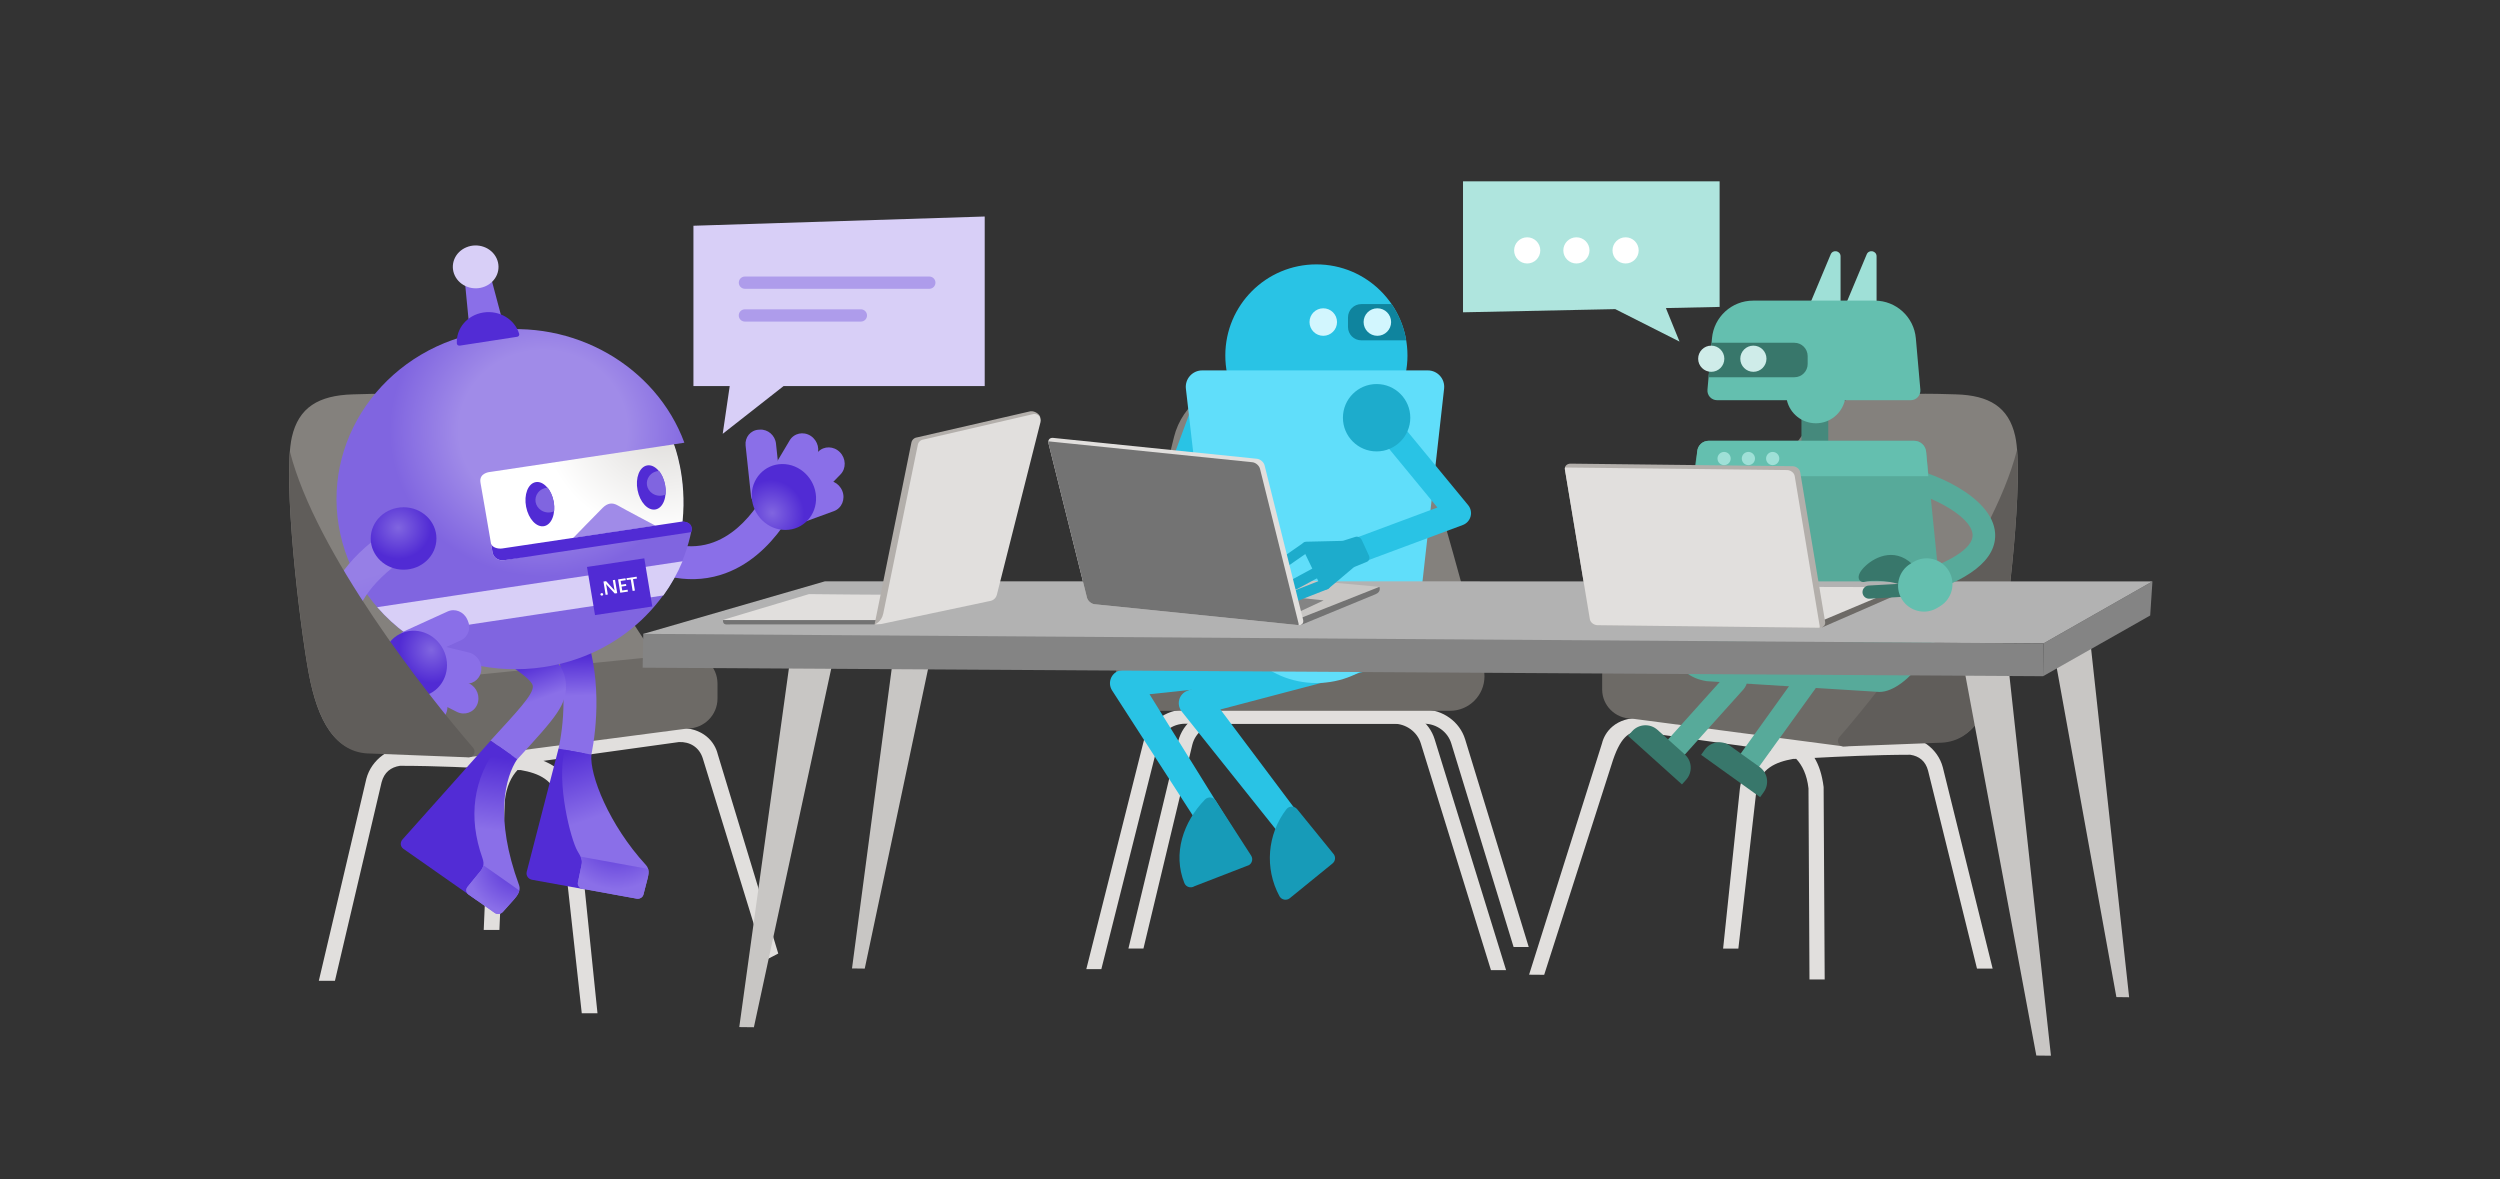 <?xml version="1.0" encoding="utf-8"?>
<!-- Generator: Adobe Illustrator 24.3.0, SVG Export Plug-In . SVG Version: 6.00 Build 0)  -->
<svg version="1.1" id="Layer_1" xmlns="http://www.w3.org/2000/svg" xmlns:xlink="http://www.w3.org/1999/xlink" x="0px" y="0px"
	 viewBox="0 0 636 300" style="enable-background:new 0 0 636 300;" xml:space="preserve">
<rect x="0" y="0" width="636" height="300" fill="#333333" stroke="none"/>
<style type="text/css">
	.st0{fill:#FBC977;}
	.st1{fill:#57AA9A;}
	.st2{fill:#F7B548;}
	.st3{fill:#6BA8F1;}
	.st4{fill:#BDD8F9;}
	.st5{fill:#8065E0;}
	.st6{fill:#FFFFFF;}
	.st7{fill:#1572E0;}
	.st8{fill:#B0D1F7;}
	.st9{fill:#FFD590;}
	.st10{fill:#7FD5CA;}
	.st11{fill:#D8E8FB;}
	.st12{fill:#C2E8E3;}
	.st13{fill:#FFECCD;}
	.st14{fill:#FEDEA7;}
	.st15{fill:#D1C5F4;}
	.st16{fill:#70D6E0;}
	.st17{fill:#25BACA;}
	.st18{fill:#1BA1B5;}
	.st19{fill:#8A6FE8;}
	.st20{fill:url(#SVGID_1_);}
	.st21{fill:#522CD5;}
	.st22{fill:url(#SVGID_2_);}
	.st23{fill:url(#SVGID_3_);}
	.st24{fill:url(#SVGID_4_);}
	.st25{fill:url(#SVGID_5_);}
	.st26{fill:#D8CFF7;}
	.st27{fill:#512BD4;}
	.st28{fill:url(#SVGID_6_);}
	.st29{fill:#A08BE8;}
	.st30{fill:url(#SVGID_7_);}
	.st31{fill:url(#SVGID_8_);}
	.st32{fill:url(#SVGID_9_);}
	.st33{fill:url(#SVGID_10_);}
	.st34{fill:url(#SVGID_11_);}
	.st35{fill:url(#SVGID_12_);}
	.st36{fill:#98C2F5;}
	.st37{fill:#0064DA;}
	.st38{fill:#3E8EED;}
	.st39{fill:#C7E0F4;}
	.st40{fill:#B3AFAB;}
	.st41{fill:#A7A4A0;}
	.st42{fill:#957EE6;}
	.st43{fill:#E5F0FC;}
	.st44{fill:#1DACCC;}
	.st45{fill:#76AFF2;}
	.st46{fill:#FCCF84;}
	.st47{fill:#8DBCF4;}
	.st48{fill:#E1DFDD;}
	.st49{fill:url(#SVGID_13_);}
	.st50{fill:url(#SVGID_14_);}
	.st51{fill:url(#SVGID_15_);}
	.st52{fill:url(#SVGID_16_);}
	.st53{fill:url(#SVGID_17_);}
	.st54{fill:url(#SVGID_18_);}
	.st55{fill:url(#SVGID_19_);}
	.st56{fill:url(#SVGID_20_);}
	.st57{fill:#C8C6C4;}
	.st58{fill:#605D5A;}
	.st59{fill:#797673;}
	.st60{fill:#64BFAF;}
	.st61{fill:#2CC7EA;}
	.st62{fill:url(#SVGID_21_);}
	.st63{fill:url(#SVGID_22_);}
	.st64{fill:url(#SVGID_23_);}
	.st65{fill:url(#SVGID_24_);}
	.st66{fill:url(#SVGID_25_);}
	.st67{fill:url(#SVGID_26_);}
	.st68{fill:#B6E3DE;}
	.st69{fill:#6FCFCE;}
	.st70{fill:#1FB1D1;}
	.st71{fill:url(#SVGID_27_);}
	.st72{fill:#FAC369;}
	.st73{fill:#E29E3B;}
	.st74{fill:#33D5F9;}
	.st75{fill:url(#SVGID_28_);}
	.st76{fill:url(#SVGID_29_);}
	.st77{fill:url(#SVGID_30_);}
	.st78{fill:url(#SVGID_31_);}
	.st79{fill:url(#SVGID_32_);}
	.st80{fill:url(#SVGID_33_);}
	.st81{fill:url(#SVGID_34_);}
	.st82{fill:url(#SVGID_35_);}
	.st83{fill:url(#SVGID_36_);}
	.st84{fill:url(#SVGID_37_);}
	.st85{fill:url(#SVGID_38_);}
	.st86{fill:#D0C5F3;}
	.st87{fill:url(#SVGID_39_);}
	.st88{fill:url(#SVGID_40_);}
	.st89{fill:url(#SVGID_41_);}
	.st90{fill:url(#SVGID_42_);}
	.st91{fill:#EEAB42;}
	.st92{fill:#E8A53F;}
	.st93{fill:#A3C9F6;}
	.st94{fill:url(#SVGID_43_);}
	.st95{fill:url(#SVGID_44_);}
	.st96{fill:url(#SVGID_45_);}
	.st97{fill:url(#SVGID_46_);}
	.st98{fill:url(#SVGID_47_);}
	.st99{fill:url(#SVGID_48_);}
	.st100{fill:url(#SVGID_49_);}
	.st101{fill:url(#SVGID_50_);}
	.st102{fill:#84817D;}
	.st103{fill:url(#SVGID_51_);}
	.st104{fill:url(#SVGID_52_);}
	.st105{fill:url(#SVGID_53_);}
	.st106{fill:url(#SVGID_54_);}
	.st107{fill:url(#SVGID_55_);}
	.st108{fill:url(#SVGID_56_);}
	.st109{fill:url(#SVGID_57_);}
	.st110{fill:url(#SVGID_58_);}
	.st111{fill:#BBACEF;}
	.st112{fill:url(#SVGID_59_);}
	.st113{fill:url(#SVGID_60_);}
	.st114{fill:url(#SVGID_61_);}
	.st115{fill:url(#SVGID_62_);}
	.st116{fill:url(#SVGID_63_);}
	.st117{fill:url(#SVGID_64_);}
	.st118{fill:url(#SVGID_65_);}
	.st119{fill:url(#SVGID_66_);}
	.st120{fill:url(#SVGID_67_);}
	.st121{fill:url(#SVGID_68_);}
	.st122{fill:url(#SVGID_69_);}
	.st123{fill:url(#SVGID_70_);}
	.st124{fill:url(#SVGID_71_);}
	.st125{fill:#CEDB59;}
	.st126{fill:#CCCAC7;}
	.st127{fill:#78881B;}
	.st128{fill:#9C9894;}
	.st129{fill:#EEF3C4;}
	.st130{fill:#B2C133;}
	.st131{fill:#D5E06D;}
	.st132{fill:#A4ECFC;}
	.st133{fill:#0B7891;}
	.st134{fill:#908D89;}
	.st135{fill:#DDDBDA;}
	.st136{fill:url(#SVGID_72_);}
	.st137{fill:url(#SVGID_73_);}
	.st138{fill:#56534F;}
	.st139{fill:#CAE0FA;}
	.st140{fill:#4995EE;}
	.st141{fill:#A7CBF6;}
	.st142{fill:#E86E58;}
	.st143{fill:#FAE969;}
	.st144{fill:#56A84F;}
	.st145{fill:none;stroke:#3085E9;stroke-width:2;stroke-miterlimit:10;}
	.st146{fill:#B2D5F8;}
	.st147{fill:#B2B2B2;}
	.st148{fill:url(#SVGID_74_);}
	.st149{fill:url(#SVGID_75_);}
	.st150{fill:url(#SVGID_76_);}
	.st151{fill:url(#SVGID_77_);}
	.st152{fill:url(#SVGID_78_);}
	.st153{fill:url(#SVGID_79_);}
	.st154{fill:url(#SVGID_80_);}
	.st155{fill:url(#SVGID_81_);}
	.st156{fill:url(#SVGID_82_);}
	.st157{fill:url(#SVGID_83_);}
	.st158{fill:url(#SVGID_84_);}
	.st159{fill:url(#SVGID_85_);}
	.st160{fill:url(#SVGID_86_);}
	.st161{fill:url(#SVGID_87_);}
	.st162{fill:url(#SVGID_88_);}
	.st163{fill:url(#SVGID_89_);}
	.st164{fill:#FFB900;}
	.st165{fill:#D5D3D0;}
	.st166{fill:none;stroke:#FF00FF;stroke-width:1.098;stroke-miterlimit:10;}
	.st167{fill:url(#SVGID_90_);}
	.st168{fill:#EA7F6B;}
	.st169{fill:#22B2C3;}
	.st170{fill:#DF6551;}
	.st171{fill:#F8BB55;}
	.st172{fill:#F8B84F;}
	.st173{fill:#40C9D6;}
	.st174{fill:#CC5444;}
	.st175{fill:#CFEFEB;}
	.st176{fill:#D3E7F8;}
	.st177{fill:#81B5F3;}
	.st178{fill:#4D4D4D;}
	.st179{fill:url(#SVGID_91_);}
	.st180{fill:#2980E7;}
	.st181{fill:#CFF1F5;}
	.st182{fill:#58D0DB;}
	.st183{fill:#28C2D1;}
	.st184{fill:#9FE4EB;}
	.st185{fill:#3097D8;}
	.st186{fill:url(#SVGID_92_);}
	.st187{fill:#939393;}
	.st188{fill:url(#SVGID_93_);}
	.st189{fill:#FEDBA1;}
	.st190{fill:#FAC670;}
	.st191{fill:#625F5B;}
	.st192{fill:#D69521;}
	.st193{fill:#7F7F7F;}
	.st194{fill:#505050;}
	.st195{fill:#D2D2D2;}
	.st196{fill:#848484;}
	.st197{fill:url(#SVGID_94_);}
	.st198{fill:#444444;}
	.st199{fill:#737373;}
	.st200{fill:url(#SVGID_95_);}
	.st201{fill:#549BEF;}
	.st202{fill:#6D6A66;}
	.st203{fill:#38776B;}
	.st204{fill:#9FE0D7;}
	.st205{fill:#45897C;}
	.st206{fill:#CFECE9;}
	.st207{fill:url(#SVGID_96_);}
	.st208{fill:url(#SVGID_97_);}
	.st209{fill:url(#SVGID_98_);}
	.st210{fill:url(#SVGID_99_);}
	.st211{fill:url(#SVGID_100_);}
	.st212{fill:url(#SVGID_101_);}
	.st213{fill:url(#SVGID_102_);}
	.st214{fill:url(#SVGID_103_);}
	.st215{fill:url(#SVGID_104_);}
	.st216{fill:url(#SVGID_105_);}
	.st217{fill:url(#SVGID_106_);}
	.st218{fill:url(#SVGID_107_);}
	.st219{fill:#29C3E5;}
	.st220{fill:#60DEFA;}
	.st221{fill:#0F849E;}
	.st222{fill:#D2F6FE;}
	.st223{fill:#179BB8;}
	.st224{fill:#AFE5DE;}
	.st225{fill:#AE9CEB;}
	.st226{fill:url(#SVGID_108_);}
	.st227{fill:#D6CDF5;}
	.st228{fill:none;stroke:#D6CDF5;stroke-width:2;stroke-miterlimit:10;}
	.st229{fill:#7354DD;}
	.st230{fill:#A8B82F;}
	.st231{fill:#C9BDF2;}
	.st232{fill:#8970E2;}
	.st233{fill:url(#SVGID_109_);}
	.st234{fill:#72ACF1;}
	.st235{fill:#57CACF;}
	.st236{fill:#FAF9F8;}
	.st237{fill:#4A4844;}
	.st238{fill:#797672;}
	.st239{fill:none;stroke:#72ACF1;stroke-width:2;stroke-miterlimit:10;}
	.st240{fill:url(#SVGID_110_);}
	.st241{fill:url(#SVGID_111_);}
	.st242{fill:url(#SVGID_112_);}
	.st243{fill:#C5D43B;}
	.st244{fill:#3085E9;}
	.st245{fill:none;stroke:#FFFFFF;stroke-width:2;stroke-miterlimit:10;}
	.st246{fill:url(#SVGID_113_);}
	.st247{fill:#42403C;}
	.st248{fill:url(#SVGID_114_);stroke:#625F5B;stroke-width:3;stroke-miterlimit:10;}
	.st249{fill:#E6E4E3;}
	.st250{fill:url(#SVGID_115_);}
	.st251{fill:url(#SVGID_116_);}
	.st252{fill:#8EE8FC;}
	.st253{fill:#927BE5;}
	.st254{fill:url(#SVGID_117_);}
	.st255{fill:url(#SVGID_118_);}
	.st256{fill:url(#SVGID_119_);}
	.st257{fill:url(#SVGID_120_);}
	.st258{fill:url(#SVGID_121_);}
	.st259{fill:url(#SVGID_122_);}
	.st260{fill:url(#SVGID_123_);}
	.st261{fill:url(#SVGID_124_);}
	.st262{fill:url(#SVGID_125_);}
	.st263{fill:url(#SVGID_126_);}
	.st264{fill:url(#SVGID_127_);}
	.st265{fill:#22B5D6;}
	.st266{fill-rule:evenodd;clip-rule:evenodd;fill:#848484;}
	.st267{fill-rule:evenodd;clip-rule:evenodd;fill:#29C3E5;}
	.st268{fill-rule:evenodd;clip-rule:evenodd;fill:#0078D7;}
	.st269{fill:#BBB8B4;}
	.st270{fill:none;}
	.st271{fill:#FDC9B5;}
	.st272{fill:#EB8875;}
	.st273{fill:url(#SVGID_128_);}
	.st274{fill:url(#SVGID_129_);}
	.st275{fill:url(#SVGID_130_);}
	.st276{fill:url(#SVGID_131_);}
	.st277{fill:url(#SVGID_132_);}
	.st278{fill:url(#SVGID_133_);}
	.st279{fill:url(#SVGID_134_);}
	.st280{fill:url(#SVGID_135_);}
	.st281{fill:url(#SVGID_136_);}
	.st282{fill:url(#SVGID_137_);}
	.st283{fill:url(#SVGID_138_);}
	.st284{fill:url(#SVGID_139_);}
	.st285{fill:url(#SVGID_140_);}
	.st286{fill:url(#SVGID_141_);}
	.st287{fill:url(#SVGID_142_);}
	.st288{fill:none;stroke:#FFFFFF;stroke-width:2.268;stroke-miterlimit:10;}
	.st289{fill:#FFEED0;}
	.st290{fill:#27BEE0;}
	.st291{fill:#BBF1FD;}
	.st292{fill:#24BADB;}
	.st293{fill:#77E3FB;}
	.st294{fill:#666666;}
	.st295{fill:#AACDF6;}
	.st296{fill:#E6E6E6;}
	.st297{fill:#7E62DF;}
	.st298{fill:url(#SVGID_143_);}
	.st299{fill:url(#SVGID_144_);}
	.st300{fill:#FCD18A;}
	.st301{fill:#D8E377;}
	.st302{fill:#DBE581;}
	.st303{fill:#81921F;}
	.st304{fill:#95A527;}
	.st305{fill-rule:evenodd;clip-rule:evenodd;fill:#A7A4A0;}
	.st306{fill:url(#SVGID_145_);}
	.st307{fill:url(#SVGID_146_);}
	.st308{fill:url(#SVGID_147_);}
	.st309{fill:#FDD490;}
	.st310{fill:#B3B3B3;}
	.st311{fill:#F09250;}
	.st312{fill:url(#SVGID_148_);}
	.st313{fill:url(#SVGID_149_);}
	.st314{fill:url(#SVGID_150_);}
	.st315{fill:url(#SVGID_151_);}
	.st316{fill:url(#SVGID_152_);}
	.st317{fill:#F2A694;}
	.st318{fill:#DC624F;}
	.st319{fill:#FDFDFD;}
	.st320{fill:#D0EDFD;}
	.st321{fill:none;stroke:#8065E0;stroke-width:3.536;stroke-miterlimit:10;}
	.st322{fill:url(#SVGID_153_);}
	.st323{fill:url(#SVGID_154_);}
	.st324{fill:url(#SVGID_155_);}
	.st325{fill:url(#SVGID_156_);}
	.st326{fill:url(#SVGID_157_);}
	.st327{fill:url(#SVGID_158_);}
	.st328{fill:url(#SVGID_159_);}
	.st329{fill:url(#SVGID_160_);}
	.st330{fill:none;stroke:#C8C6C4;stroke-width:0.195;stroke-miterlimit:10;}
	.st331{fill:url(#SVGID_161_);}
	.st332{fill:url(#SVGID_162_);}
	.st333{fill:url(#SVGID_163_);}
	.st334{fill:url(#SVGID_164_);}
	.st335{fill:url(#SVGID_165_);}
	.st336{fill:url(#SVGID_166_);}
	.st337{fill:url(#SVGID_167_);}
	.st338{fill:url(#SVGID_168_);}
	.st339{fill:url(#SVGID_169_);}
	.st340{fill:url(#SVGID_170_);}
	.st341{fill:url(#SVGID_171_);}
	.st342{fill:url(#SVGID_172_);}
	.st343{fill:url(#SVGID_173_);}
	.st344{fill:#0769DC;}
	.st345{fill:#60A2F0;}
	.st346{fill:#B5D5EA;}
	.st347{fill:#FFE5B9;}
	.st348{fill:#88DDE5;}
	.st349{fill:#1189A5;}
	.st350{fill:#222222;}
	.st351{fill:#00D8FF;}
	.st352{fill:url(#SVGID_174_);}
	.st353{fill:#F2F7FE;}
	.st354{fill:#DD0031;}
	.st355{fill:#C3002F;}
	.st356{fill:#EBA841;}
	.st357{fill:#ED9583;}
	.st358{fill:url(#SVGID_175_);}
	.st359{fill:#106EBE;}
	.st360{fill:url(#SVGID_176_);}
	.st361{fill:url(#SVGID_177_);}
	.st362{fill:#2B579A;}
	.st363{fill:url(#SVGID_178_);}
	.st364{fill:url(#SVGID_179_);}
	.st365{fill:url(#SVGID_180_);}
	.st366{fill:url(#SVGID_181_);}
	.st367{fill:url(#SVGID_182_);}
	.st368{fill:url(#SVGID_183_);}
	.st369{fill:url(#SVGID_184_);}
	.st370{fill:url(#SVGID_185_);}
	.st371{fill:url(#SVGID_186_);}
	.st372{fill:url(#SVGID_187_);}
	.st373{fill:url(#SVGID_188_);}
	.st374{fill:url(#SVGID_189_);}
	.st375{fill:url(#SVGID_190_);}
	.st376{fill:url(#SVGID_191_);}
	.st377{fill:#52A898;}
	.st378{fill:#BADBF9;}
	.st379{fill:#E1EFF9;}
	.st380{fill:#6FD0C3;}
	.st381{fill:#EFFAF8;}
	.st382{fill:url(#SVGID_192_);}
	.st383{fill:url(#SVGID_193_);}
	.st384{fill:url(#SVGID_194_);}
	.st385{fill:url(#SVGID_195_);}
	.st386{fill:url(#SVGID_196_);}
	.st387{fill:url(#SVGID_197_);}
	.st388{fill:url(#SVGID_198_);}
	.st389{fill:url(#SVGID_199_);}
	.st390{fill:url(#SVGID_200_);}
	.st391{fill:url(#SVGID_201_);}
	.st392{fill:url(#SVGID_202_);}
	.st393{fill:url(#SVGID_203_);}
	.st394{fill:url(#SVGID_204_);}
	.st395{fill:#C4C1BE;}
	.st396{fill:#9B86E7;}
	.st397{fill:#DF9B39;}
	.st398{fill:none;stroke:#FFFFFF;stroke-width:4;stroke-miterlimit:10;}
	.st399{fill:none;stroke:#FFFFFF;stroke-width:4;stroke-miterlimit:10;stroke-dasharray:4.222,6.333;}
	.st400{fill:none;stroke:#FFFFFF;stroke-width:4;stroke-miterlimit:10;stroke-dasharray:4.17,6.255;}
	.st401{fill:none;stroke:#FFFFFF;stroke-width:4;stroke-miterlimit:10;stroke-dasharray:4.227,6.34;}
	.st402{fill:none;stroke:#FFFFFF;stroke-width:4;stroke-miterlimit:10;stroke-dasharray:4.459,6.689;}
	.st403{fill:#4ADAFA;}
	.st404{fill:#EA7B66;}
	.st405{fill:#D8604D;}
	.st406{fill:#F6B29F;}
	.st407{fill:url(#SVGID_205_);}
	.st408{fill:#FFFFFF;stroke:#C5D43B;stroke-width:2;stroke-miterlimit:10;}
	.st409{fill-rule:evenodd;clip-rule:evenodd;fill:#BDD8F9;}
	.st410{fill-rule:evenodd;clip-rule:evenodd;fill:#76AFF2;}
	.st411{fill:url(#SVGID_206_);}
	.st412{fill:url(#SVGID_207_);}
	.st413{fill:url(#SVGID_208_);}
	.st414{fill:url(#SVGID_209_);}
	.st415{fill:url(#SVGID_210_);}
	.st416{fill:url(#SVGID_211_);}
	.st417{fill:url(#SVGID_212_);}
	.st418{fill:url(#SVGID_213_);}
	.st419{fill:url(#SVGID_214_);}
	.st420{fill:url(#SVGID_215_);}
	.st421{fill:url(#SVGID_216_);}
	.st422{fill:url(#SVGID_217_);}
	.st423{fill:url(#SVGID_218_);}
	.st424{fill:url(#SVGID_219_);}
	.st425{fill:url(#SVGID_220_);}
	.st426{fill:url(#SVGID_221_);}
	.st427{fill:#EC917E;}
	.st428{fill:#B53C33;}
	.st429{fill:url(#SVGID_222_);}
	.st430{fill:#F1A18E;}
	.st431{fill:url(#SVGID_223_);}
	.st432{fill:url(#SVGID_224_);}
	.st433{fill:url(#SVGID_225_);}
	.st434{fill:url(#SVGID_226_);}
	.st435{fill:url(#SVGID_227_);}
	.st436{fill:url(#SVGID_228_);}
	.st437{fill:url(#SVGID_229_);}
	.st438{fill:url(#SVGID_230_);}
	.st439{fill:url(#SVGID_231_);}
	.st440{fill:url(#SVGID_232_);}
	.st441{fill:url(#SVGID_233_);}
	.st442{fill:url(#SVGID_234_);}
	.st443{fill:url(#SVGID_235_);}
	.st444{fill:url(#SVGID_236_);}
	.st445{fill:url(#SVGID_237_);}
	.st446{fill:url(#SVGID_238_);}
	.st447{fill:url(#SVGID_239_);}
	.st448{fill:url(#SVGID_240_);}
	.st449{fill:url(#SVGID_241_);}
	.st450{fill:url(#SVGID_242_);}
	.st451{fill:url(#SVGID_243_);}
	.st452{fill:url(#SVGID_244_);}
	.st453{fill:url(#SVGID_245_);}
	.st454{fill:url(#SVGID_246_);}
	.st455{fill:url(#SVGID_247_);}
	.st456{fill:url(#SVGID_248_);}
	.st457{fill:url(#SVGID_249_);}
	.st458{fill:url(#SVGID_250_);}
	.st459{fill:url(#SVGID_251_);}
	.st460{fill:url(#SVGID_252_);}
	.st461{fill:#1BA6C5;}
	.st462{fill:url(#SVGID_253_);}
	.st463{fill-rule:evenodd;clip-rule:evenodd;fill:#BBF1FD;}
	.st464{fill:url(#SVGID_254_);}
	.st465{fill-rule:evenodd;clip-rule:evenodd;fill:#FFFFFF;}
	.st466{fill-rule:evenodd;clip-rule:evenodd;fill:#B2B2B2;}
	.st467{fill-rule:evenodd;clip-rule:evenodd;fill:#1DACCC;}
	.st468{fill:url(#SVGID_255_);}
	.st469{fill:url(#SVGID_256_);}
	.st470{fill:url(#SVGID_257_);}
	.st471{fill:url(#SVGID_258_);}
	.st472{fill:url(#SVGID_259_);}
	.st473{fill:url(#SVGID_260_);}
	.st474{fill:url(#SVGID_261_);}
	.st475{fill:url(#SVGID_262_);}
	.st476{fill:url(#SVGID_263_);}
	.st477{fill:url(#SVGID_264_);}
	.st478{fill:url(#SVGID_265_);}
	.st479{fill:url(#SVGID_266_);}
	.st480{fill:url(#SVGID_267_);}
	.st481{fill:url(#SVGID_268_);}
	.st482{fill:url(#SVGID_269_);}
	.st483{fill:#D55D4B;}
	.st484{fill:#FDD696;}
	.st485{fill:url(#SVGID_270_);}
	.st486{fill:url(#SVGID_271_);}
	.st487{fill:url(#SVGID_272_);}
	.st488{fill:url(#SVGID_273_);}
	.st489{fill:#5F5F5F;}
	.st490{fill:#F2F6D0;}
	.st491{fill:#227BE5;}
	.st492{fill:#E8FAFE;}
	.st493{fill:url(#SVGID_274_);}
	.st494{fill:url(#SVGID_275_);}
	.st495{fill:url(#SVGID_276_);}
	.st496{fill:url(#SVGID_277_);}
	.st497{fill:url(#SVGID_278_);}
	.st498{fill:url(#SVGID_279_);}
	.st499{fill:url(#SVGID_280_);}
	.st500{fill:url(#SVGID_281_);}
	.st501{fill:url(#SVGID_282_);}
	.st502{fill:url(#SVGID_283_);}
	.st503{fill:url(#SVGID_284_);}
	.st504{fill:url(#SVGID_285_);}
	.st505{fill:url(#SVGID_286_);}
	.st506{fill:url(#SVGID_287_);}
	.st507{fill:url(#SVGID_288_);}
	.st508{fill:url(#SVGID_289_);}
	.st509{fill:#0D7E98;}
	.st510{fill:#E56B56;}
	.st511{fill:#F9BE5C;}
	.st512{fill:#CB8930;}
	.st513{fill:none;stroke:#FFFFFF;stroke-width:2.861;stroke-miterlimit:10;}
	.st514{fill:none;stroke:#B3AFAB;stroke-width:1.43;stroke-linecap:round;stroke-linejoin:round;stroke-miterlimit:10;}
	.st515{fill-rule:evenodd;clip-rule:evenodd;fill:#F7B548;}
	.st516{fill:url(#SVGID_290_);}
	.st517{fill:url(#SVGID_291_);}
	.st518{fill:url(#SVGID_292_);}
	.st519{fill:url(#SVGID_293_);}
	.st520{fill:url(#SVGID_294_);}
	.st521{fill:url(#SVGID_295_);}
	.st522{fill:url(#SVGID_296_);}
	.st523{fill:url(#SVGID_297_);}
	.st524{fill:url(#SVGID_298_);}
	.st525{fill:url(#SVGID_299_);}
	.st526{fill:url(#SVGID_300_);}
	.st527{fill:url(#SVGID_301_);}
	.st528{fill:url(#SVGID_302_);}
	.st529{fill:url(#SVGID_303_);}
	.st530{fill:url(#SVGID_304_);}
	.st531{fill:url(#SVGID_305_);}
	.st532{fill:url(#SVGID_306_);}
	.st533{fill:url(#SVGID_307_);}
	.st534{fill:url(#SVGID_308_);}
	.st535{fill:url(#SVGID_309_);}
	.st536{fill:url(#SVGID_310_);}
	.st537{fill:url(#SVGID_311_);}
	.st538{fill:url(#SVGID_312_);}
	.st539{fill:url(#SVGID_313_);}
	.st540{fill:url(#SVGID_314_);}
	.st541{fill:url(#SVGID_315_);}
	.st542{fill:#138FAB;}
	.st543{fill:#B1E9EE;}
	.st544{fill:none;stroke:#FF00FF;stroke-width:37.753;stroke-miterlimit:10;}
	.st545{clip-path:url(#SVGID_317_);fill:#8065E0;}
	.st546{clip-path:url(#SVGID_317_);fill:#7F64E0;}
	.st547{clip-path:url(#SVGID_317_);fill:#7F63E0;}
	.st548{clip-path:url(#SVGID_317_);fill:#7E63DF;}
	.st549{clip-path:url(#SVGID_317_);fill:#7D62DF;}
	.st550{clip-path:url(#SVGID_317_);fill:#7D61DF;}
	.st551{clip-path:url(#SVGID_317_);fill:#7C60DF;}
	.st552{clip-path:url(#SVGID_317_);fill:#7B5FDF;}
	.st553{clip-path:url(#SVGID_317_);fill:#7B5EDF;}
	.st554{clip-path:url(#SVGID_317_);fill:#7A5DDE;}
	.st555{clip-path:url(#SVGID_317_);fill:#795CDE;}
	.st556{clip-path:url(#SVGID_317_);fill:#785BDE;}
	.st557{clip-path:url(#SVGID_317_);fill:#775ADE;}
	.st558{clip-path:url(#SVGID_317_);fill:#7659DD;}
	.st559{clip-path:url(#SVGID_317_);fill:#7658DD;}
	.st560{clip-path:url(#SVGID_317_);fill:#7557DD;}
	.st561{clip-path:url(#SVGID_317_);fill:#7456DD;}
	.st562{clip-path:url(#SVGID_317_);fill:#7355DC;}
	.st563{clip-path:url(#SVGID_317_);fill:#7254DC;}
	.st564{clip-path:url(#SVGID_317_);fill:#7153DC;}
	.st565{clip-path:url(#SVGID_317_);fill:#7051DC;}
	.st566{clip-path:url(#SVGID_317_);fill:#6F50DB;}
	.st567{clip-path:url(#SVGID_317_);fill:#6E4FDB;}
	.st568{clip-path:url(#SVGID_317_);fill:#6D4EDB;}
	.st569{clip-path:url(#SVGID_317_);fill:#6C4DDB;}
	.st570{clip-path:url(#SVGID_317_);fill:#6B4BDA;}
	.st571{clip-path:url(#SVGID_317_);fill:#6A4ADA;}
	.st572{clip-path:url(#SVGID_317_);fill:#6949DA;}
	.st573{clip-path:url(#SVGID_317_);fill:#6848DA;}
	.st574{clip-path:url(#SVGID_317_);fill:#6746D9;}
	.st575{clip-path:url(#SVGID_317_);fill:#6645D9;}
	.st576{clip-path:url(#SVGID_317_);fill:#6544D9;}
	.st577{clip-path:url(#SVGID_317_);fill:#6443D9;}
	.st578{clip-path:url(#SVGID_317_);fill:#6442D8;}
	.st579{clip-path:url(#SVGID_317_);fill:#6341D8;}
	.st580{clip-path:url(#SVGID_317_);fill:#6240D8;}
	.st581{clip-path:url(#SVGID_317_);fill:#613FD8;}
	.st582{clip-path:url(#SVGID_317_);fill:#603ED8;}
	.st583{clip-path:url(#SVGID_317_);fill:#603DD7;}
	.st584{clip-path:url(#SVGID_317_);fill:#5F3CD7;}
	.st585{clip-path:url(#SVGID_317_);fill:#5E3BD7;}
	.st586{clip-path:url(#SVGID_317_);fill:#5D3AD7;}
	.st587{clip-path:url(#SVGID_317_);fill:#5C39D7;}
	.st588{clip-path:url(#SVGID_317_);fill:#5B38D6;}
	.st589{clip-path:url(#SVGID_317_);fill:#5A37D6;}
	.st590{clip-path:url(#SVGID_317_);fill:#5A36D6;}
	.st591{clip-path:url(#SVGID_317_);fill:#5935D6;}
	.st592{clip-path:url(#SVGID_317_);fill:#5834D6;}
	.st593{clip-path:url(#SVGID_317_);fill:#5732D5;}
	.st594{clip-path:url(#SVGID_317_);fill:#5631D5;}
	.st595{clip-path:url(#SVGID_317_);fill:#5530D5;}
	.st596{clip-path:url(#SVGID_317_);fill:#542FD5;}
	.st597{clip-path:url(#SVGID_317_);fill:#542ED5;}
	.st598{clip-path:url(#SVGID_317_);fill:#532DD4;}
	.st599{clip-path:url(#SVGID_317_);fill:#522CD4;}
	.st600{clip-path:url(#SVGID_317_);fill:#512BD4;}
	.st601{fill:#63D3DE;}
	.st602{fill:url(#SVGID_318_);}
	.st603{fill:url(#SVGID_319_);}
	.st604{fill:url(#SVGID_320_);}
	.st605{fill:none;stroke:#FF00FF;stroke-width:39.664;stroke-miterlimit:10;}
	.st606{fill:url(#SVGID_321_);}
	.st607{fill:url(#SVGID_322_);}
	.st608{fill:url(#SVGID_323_);}
	.st609{fill:url(#SVGID_324_);}
	.st610{fill:url(#SVGID_325_);}
	.st611{fill:url(#SVGID_326_);}
	.st612{fill:url(#SVGID_327_);}
	.st613{fill:url(#SVGID_328_);}
	.st614{fill:url(#SVGID_329_);}
	.st615{fill:url(#SVGID_330_);}
	.st616{fill:url(#SVGID_331_);}
	.st617{fill:#9EAE2B;}
	.st618{fill:url(#SVGID_332_);}
	.st619{fill:url(#SVGID_333_);}
	.st620{fill:url(#SVGID_334_);}
	.st621{fill:url(#SVGID_335_);}
	.st622{fill:url(#SVGID_336_);}
	.st623{fill:url(#SVGID_337_);}
	.st624{fill:url(#SVGID_338_);}
	.st625{fill:url(#SVGID_339_);}
	.st626{fill:url(#SVGID_340_);}
	.st627{fill:url(#SVGID_341_);}
	.st628{fill:url(#SVGID_342_);}
	.st629{fill:url(#SVGID_343_);}
	.st630{fill:url(#SVGID_344_);}
	.st631{fill:url(#SVGID_345_);}
	.st632{fill:url(#SVGID_346_);}
	.st633{fill:url(#SVGID_347_);}
	.st634{fill:#D8F3FE;}
	.st635{fill:#085A7E;}
	.st636{fill:#E1EA95;}
	.st637{fill:#FEE0AD;}
	.st638{fill:#8E7A6F;}
	.st639{fill:#191717;}
	.st640{fill:#F0DB4F;}
	.st641{fill:#323330;}
	.st642{fill:url(#SVGID_348_);}
	.st643{fill:url(#SVGID_349_);}
	.st644{fill:url(#SVGID_350_);}
	.st645{fill:url(#SVGID_351_);}
	.st646{fill:url(#SVGID_352_);}
	.st647{fill:url(#SVGID_353_);}
	.st648{fill:url(#SVGID_354_);}
	.st649{fill:url(#SVGID_355_);}
	.st650{fill:url(#SVGID_356_);}
	.st651{fill:url(#SVGID_357_);}
	.st652{fill:url(#SVGID_358_);}
	.st653{fill:url(#SVGID_359_);}
	.st654{fill:#8577E5;}
	.st655{fill:url(#SVGID_360_);}
	.st656{fill:#263619;}
	.st657{fill:#6E7F17;}
	.st658{fill:#EEEDEC;}
	.st659{fill:#DEE88B;}
	.st660{fill:url(#SVGID_361_);}
	.st661{fill:none;stroke:#FFFFFF;stroke-width:3.008;stroke-linecap:round;stroke-linejoin:round;stroke-miterlimit:10;}
	.st662{fill:none;stroke:#FFFFFF;stroke-width:3.567;stroke-linecap:round;stroke-linejoin:round;stroke-miterlimit:10;}
	.st663{fill:#F7F6F6;}
	.st664{fill:#CBD94F;}
	.st665{fill:#CF5746;}
	.st666{fill:#ED8422;}
	.st667{fill-rule:evenodd;clip-rule:evenodd;fill:#A3C9F6;}
	.st668{fill:url(#SVGID_362_);}
	.st669{fill-rule:evenodd;clip-rule:evenodd;fill:#549BEF;}
	.st670{fill:#FDD99C;}
	.st671{fill:#C4832D;}
	.st672{fill:#FFF2DC;}
	.st673{fill:#1595B2;}
	.st674{fill:url(#SVGID_363_);}
	.st675{fill:url(#SVGID_364_);}
	.st676{fill:url(#SVGID_365_);}
	.st677{fill:url(#SVGID_366_);}
	.st678{fill:url(#SVGID_367_);}
	.st679{fill:url(#SVGID_368_);}
	.st680{fill:url(#SVGID_369_);}
	.st681{fill:url(#SVGID_370_);}
	.st682{fill:url(#SVGID_371_);}
	.st683{fill:url(#SVGID_372_);}
	.st684{fill:url(#SVGID_373_);}
	.st685{fill:url(#SVGID_374_);}
	.st686{fill:url(#SVGID_375_);}
	.st687{fill:#EDF7F6;}
	.st688{fill:url(#SVGID_376_);}
	.st689{fill:url(#SVGID_377_);}
	.st690{fill:#E97762;}
	.st691{fill:url(#SVGID_378_);}
	.st692{fill:url(#SVGID_379_);}
	.st693{fill:url(#SVGID_380_);}
	.st694{fill:url(#SVGID_381_);}
	.st695{fill:url(#SVGID_382_);}
	.st696{fill:url(#SVGID_383_);}
	.st697{fill:url(#SVGID_384_);}
	.st698{fill:url(#SVGID_385_);}
	.st699{fill:url(#SVGID_386_);}
	.st700{fill:url(#SVGID_387_);}
	.st701{fill:url(#SVGID_388_);}
	.st702{fill:#A2AD6D;}
	.st703{fill:#E3646A;}
	.st704{fill:#889643;}
	.st705{fill:#EE8F94;}
	.st706{fill:url(#SVGID_389_);}
	.st707{fill:url(#SVGID_390_);}
	.st708{fill:#1C77E2;}
	.st709{fill:#D18F33;}
	.st710{fill:none;stroke:#C740B6;stroke-width:2.065;stroke-miterlimit:10;}
	.st711{fill:#E26854;}
	.st712{fill:#F9BDAA;}
	.st713{fill:url(#SVGID_391_);}
	.st714{fill:url(#SVGID_392_);}
	.st715{fill:#519F90;}
	.st716{fill:#4E9A8B;}
	.st717{fill:none;stroke:#C2E8E3;stroke-width:1.576;stroke-miterlimit:10;}
	.st718{fill:url(#SVGID_393_);}
	.st719{fill:url(#SVGID_394_);}
	.st720{fill:url(#SVGID_395_);}
	.st721{fill:url(#SVGID_396_);}
	.st722{fill:url(#SVGID_397_);}
	.st723{fill:none;stroke:#FF00FF;stroke-width:29.908;stroke-miterlimit:10;}
	.st724{fill:url(#SVGID_398_);}
	.st725{fill:url(#SVGID_399_);}
	.st726{fill:url(#SVGID_400_);}
	.st727{fill:url(#SVGID_401_);}
	.st728{fill:url(#SVGID_402_);}
	.st729{fill:url(#SVGID_403_);}
	.st730{fill:url(#SVGID_404_);}
	.st731{fill:url(#SVGID_405_);}
	.st732{fill:url(#SVGID_406_);}
	.st733{fill:#2B88D8;}
	.st734{fill:url(#SVGID_407_);}
	.st735{fill:url(#SVGID_408_);}
	.st736{fill:url(#SVGID_409_);}
	.st737{fill:url(#SVGID_410_);}
	.st738{fill:url(#SVGID_411_);}
	.st739{fill:url(#SVGID_412_);}
	.st740{fill:url(#SVGID_413_);}
	.st741{fill:url(#SVGID_414_);}
	.st742{fill:url(#SVGID_415_);}
	.st743{fill:url(#SVGID_416_);}
	.st744{fill:url(#SVGID_417_);}
	.st745{fill:url(#SVGID_418_);}
	.st746{fill:url(#SVGID_419_);}
	.st747{fill:url(#SVGID_420_);}
	.st748{fill:url(#SVGID_421_);}
	.st749{fill:url(#SVGID_422_);}
	.st750{fill:url(#SVGID_423_);}
	.st751{fill:#F0AE00;}
	.st752{fill:#3F3C38;}
	.st753{fill:#BBCB37;}
	.st754{fill:url(#SVGID_424_);}
	.st755{fill:url(#SVGID_425_);}
	.st756{fill:url(#SVGID_426_);}
	.st757{fill:url(#SVGID_427_);}
	.st758{fill:url(#SVGID_428_);}
	.st759{fill:url(#SVGID_429_);}
	.st760{fill:url(#SVGID_430_);}
	.st761{fill:url(#SVGID_431_);}
	.st762{fill:url(#SVGID_432_);}
	.st763{fill:url(#SVGID_433_);}
	.st764{fill:url(#SVGID_434_);}
	.st765{fill:url(#SVGID_435_);}
	.st766{fill:url(#SVGID_436_);}
	.st767{fill:url(#SVGID_437_);}
	.st768{fill:url(#SVGID_438_);}
	.st769{fill:url(#SVGID_439_);}
	.st770{fill:#F4AC99;}
	.st771{fill:url(#SVGID_440_);}
	.st772{fill:url(#SVGID_441_);}
	.st773{fill:url(#SVGID_442_);}
	.st774{fill:url(#SVGID_443_);}
	.st775{fill:url(#SVGID_444_);}
	.st776{fill:url(#SVGID_445_);}
	.st777{clip-path:url(#SVGID_447_);fill:#8065E0;}
	.st778{clip-path:url(#SVGID_447_);fill:#7F64E0;}
	.st779{clip-path:url(#SVGID_447_);fill:#7F63E0;}
	.st780{clip-path:url(#SVGID_447_);fill:#7E63DF;}
	.st781{clip-path:url(#SVGID_447_);fill:#7D62DF;}
	.st782{clip-path:url(#SVGID_447_);fill:#7D61DF;}
	.st783{clip-path:url(#SVGID_447_);fill:#7C60DF;}
	.st784{clip-path:url(#SVGID_447_);fill:#7B5FDF;}
	.st785{clip-path:url(#SVGID_447_);fill:#7B5EDF;}
	.st786{clip-path:url(#SVGID_447_);fill:#7A5DDE;}
	.st787{clip-path:url(#SVGID_447_);fill:#795CDE;}
	.st788{clip-path:url(#SVGID_447_);fill:#785BDE;}
	.st789{clip-path:url(#SVGID_447_);fill:#775ADE;}
	.st790{clip-path:url(#SVGID_447_);fill:#7659DD;}
	.st791{clip-path:url(#SVGID_447_);fill:#7658DD;}
	.st792{clip-path:url(#SVGID_447_);fill:#7557DD;}
	.st793{clip-path:url(#SVGID_447_);fill:#7456DD;}
	.st794{clip-path:url(#SVGID_447_);fill:#7355DC;}
	.st795{clip-path:url(#SVGID_447_);fill:#7254DC;}
	.st796{clip-path:url(#SVGID_447_);fill:#7153DC;}
	.st797{clip-path:url(#SVGID_447_);fill:#7051DC;}
	.st798{clip-path:url(#SVGID_447_);fill:#6F50DB;}
	.st799{clip-path:url(#SVGID_447_);fill:#6E4FDB;}
	.st800{clip-path:url(#SVGID_447_);fill:#6D4EDB;}
	.st801{clip-path:url(#SVGID_447_);fill:#6C4DDB;}
	.st802{clip-path:url(#SVGID_447_);fill:#6B4BDA;}
	.st803{clip-path:url(#SVGID_447_);fill:#6A4ADA;}
	.st804{clip-path:url(#SVGID_447_);fill:#6949DA;}
	.st805{clip-path:url(#SVGID_447_);fill:#6848DA;}
	.st806{clip-path:url(#SVGID_447_);fill:#6746D9;}
	.st807{clip-path:url(#SVGID_447_);fill:#6645D9;}
	.st808{clip-path:url(#SVGID_447_);fill:#6544D9;}
	.st809{clip-path:url(#SVGID_447_);fill:#6443D9;}
	.st810{clip-path:url(#SVGID_447_);fill:#6442D8;}
	.st811{clip-path:url(#SVGID_447_);fill:#6341D8;}
	.st812{clip-path:url(#SVGID_447_);fill:#6240D8;}
	.st813{clip-path:url(#SVGID_447_);fill:#613FD8;}
	.st814{clip-path:url(#SVGID_447_);fill:#603ED8;}
	.st815{clip-path:url(#SVGID_447_);fill:#603DD7;}
	.st816{clip-path:url(#SVGID_447_);fill:#5F3CD7;}
	.st817{clip-path:url(#SVGID_447_);fill:#5E3BD7;}
	.st818{clip-path:url(#SVGID_447_);fill:#5D3AD7;}
	.st819{clip-path:url(#SVGID_447_);fill:#5C39D7;}
	.st820{clip-path:url(#SVGID_447_);fill:#5B38D6;}
	.st821{clip-path:url(#SVGID_447_);fill:#5A37D6;}
	.st822{clip-path:url(#SVGID_447_);fill:#5A36D6;}
	.st823{clip-path:url(#SVGID_447_);fill:#5935D6;}
	.st824{clip-path:url(#SVGID_447_);fill:#5834D6;}
	.st825{clip-path:url(#SVGID_447_);fill:#5732D5;}
	.st826{clip-path:url(#SVGID_447_);fill:#5631D5;}
	.st827{clip-path:url(#SVGID_447_);fill:#5530D5;}
	.st828{clip-path:url(#SVGID_447_);fill:#542FD5;}
	.st829{clip-path:url(#SVGID_447_);fill:#542ED5;}
	.st830{clip-path:url(#SVGID_447_);fill:#532DD4;}
	.st831{clip-path:url(#SVGID_447_);fill:#522CD4;}
	.st832{clip-path:url(#SVGID_447_);fill:#512BD4;}
	.st833{fill:url(#SVGID_448_);}
	.st834{clip-path:url(#SVGID_450_);fill:#8065E0;}
	.st835{clip-path:url(#SVGID_450_);fill:#7F64E0;}
	.st836{clip-path:url(#SVGID_450_);fill:#7F63E0;}
	.st837{clip-path:url(#SVGID_450_);fill:#7E63DF;}
	.st838{clip-path:url(#SVGID_450_);fill:#7D62DF;}
	.st839{clip-path:url(#SVGID_450_);fill:#7D61DF;}
	.st840{clip-path:url(#SVGID_450_);fill:#7C60DF;}
	.st841{clip-path:url(#SVGID_450_);fill:#7B5FDF;}
	.st842{clip-path:url(#SVGID_450_);fill:#7B5EDF;}
	.st843{clip-path:url(#SVGID_450_);fill:#7A5DDE;}
	.st844{clip-path:url(#SVGID_450_);fill:#795CDE;}
	.st845{clip-path:url(#SVGID_450_);fill:#785BDE;}
	.st846{clip-path:url(#SVGID_450_);fill:#775ADE;}
	.st847{clip-path:url(#SVGID_450_);fill:#7659DD;}
	.st848{clip-path:url(#SVGID_450_);fill:#7658DD;}
	.st849{clip-path:url(#SVGID_450_);fill:#7557DD;}
	.st850{clip-path:url(#SVGID_450_);fill:#7456DD;}
	.st851{clip-path:url(#SVGID_450_);fill:#7355DC;}
	.st852{clip-path:url(#SVGID_450_);fill:#7254DC;}
	.st853{clip-path:url(#SVGID_450_);fill:#7153DC;}
	.st854{clip-path:url(#SVGID_450_);fill:#7051DC;}
	.st855{clip-path:url(#SVGID_450_);fill:#6F50DB;}
	.st856{clip-path:url(#SVGID_450_);fill:#6E4FDB;}
	.st857{clip-path:url(#SVGID_450_);fill:#6D4EDB;}
	.st858{clip-path:url(#SVGID_450_);fill:#6C4DDB;}
	.st859{clip-path:url(#SVGID_450_);fill:#6B4BDA;}
	.st860{clip-path:url(#SVGID_450_);fill:#6A4ADA;}
	.st861{clip-path:url(#SVGID_450_);fill:#6949DA;}
	.st862{clip-path:url(#SVGID_450_);fill:#6848DA;}
	.st863{clip-path:url(#SVGID_450_);fill:#6746D9;}
	.st864{clip-path:url(#SVGID_450_);fill:#6645D9;}
	.st865{clip-path:url(#SVGID_450_);fill:#6544D9;}
	.st866{clip-path:url(#SVGID_450_);fill:#6443D9;}
	.st867{clip-path:url(#SVGID_450_);fill:#6442D8;}
	.st868{clip-path:url(#SVGID_450_);fill:#6341D8;}
	.st869{clip-path:url(#SVGID_450_);fill:#6240D8;}
	.st870{clip-path:url(#SVGID_450_);fill:#613FD8;}
	.st871{clip-path:url(#SVGID_450_);fill:#603ED8;}
	.st872{clip-path:url(#SVGID_450_);fill:#603DD7;}
	.st873{clip-path:url(#SVGID_450_);fill:#5F3CD7;}
	.st874{clip-path:url(#SVGID_450_);fill:#5E3BD7;}
	.st875{clip-path:url(#SVGID_450_);fill:#5D3AD7;}
	.st876{clip-path:url(#SVGID_450_);fill:#5C39D7;}
	.st877{clip-path:url(#SVGID_450_);fill:#5B38D6;}
	.st878{clip-path:url(#SVGID_450_);fill:#5A37D6;}
	.st879{clip-path:url(#SVGID_450_);fill:#5A36D6;}
	.st880{clip-path:url(#SVGID_450_);fill:#5935D6;}
	.st881{clip-path:url(#SVGID_450_);fill:#5834D6;}
	.st882{clip-path:url(#SVGID_450_);fill:#5732D5;}
	.st883{clip-path:url(#SVGID_450_);fill:#5631D5;}
	.st884{clip-path:url(#SVGID_450_);fill:#5530D5;}
	.st885{clip-path:url(#SVGID_450_);fill:#542FD5;}
	.st886{clip-path:url(#SVGID_450_);fill:#542ED5;}
	.st887{clip-path:url(#SVGID_450_);fill:#532DD4;}
	.st888{clip-path:url(#SVGID_450_);fill:#522CD4;}
	.st889{clip-path:url(#SVGID_450_);fill:#512BD4;}
	.st890{fill:url(#SVGID_451_);}
	.st891{fill:url(#SVGID_452_);}
	.st892{fill:url(#SVGID_453_);}
	.st893{fill:url(#SVGID_454_);}
	.st894{fill:url(#SVGID_455_);}
	.st895{fill:url(#SVGID_456_);}
	.st896{fill:url(#SVGID_457_);}
	.st897{fill:url(#SVGID_458_);}
	.st898{fill:url(#SVGID_459_);}
	.st899{fill:url(#SVGID_460_);}
	.st900{fill:url(#SVGID_461_);}
	.st901{fill:url(#SVGID_462_);}
	.st902{fill:url(#SVGID_463_);}
	.st903{fill:url(#SVGID_464_);}
	.st904{fill:url(#SVGID_465_);}
	.st905{fill:url(#SVGID_466_);}
	.st906{fill:url(#SVGID_467_);}
	.st907{fill:url(#SVGID_468_);}
	.st908{fill:url(#SVGID_469_);}
	.st909{fill:#EB8470;}
	.st910{fill:url(#SVGID_470_);}
	.st911{fill:url(#SVGID_471_);}
	.st912{fill:url(#SVGID_472_);}
	.st913{fill:url(#SVGID_473_);}
	.st914{fill:url(#SVGID_474_);}
	.st915{fill:url(#SVGID_475_);}
	.st916{fill:url(#SVGID_476_);}
	.st917{fill:url(#SVGID_477_);}
	.st918{fill:url(#SVGID_478_);}
	.st919{fill:url(#SVGID_479_);}
	.st920{fill:url(#SVGID_480_);}
	.st921{fill:url(#SVGID_481_);}
	.st922{fill:url(#SVGID_482_);}
	.st923{fill:url(#SVGID_483_);}
	.st924{fill:url(#SVGID_484_);}
	.st925{fill:url(#SVGID_485_);}
	.st926{fill:url(#SVGID_486_);}
	.st927{fill:url(#SVGID_487_);}
	.st928{fill:url(#SVGID_488_);}
	.st929{fill:url(#SVGID_489_);}
	.st930{fill:url(#SVGID_490_);}
	.st931{fill:url(#SVGID_491_);}
	.st932{fill:url(#SVGID_492_);}
	.st933{fill:url(#SVGID_493_);}
	.st934{fill:url(#SVGID_494_);}
	.st935{fill:url(#SVGID_495_);}
	.st936{fill:url(#SVGID_496_);}
	.st937{fill:url(#SVGID_497_);}
	.st938{fill:url(#SVGID_498_);}
	.st939{fill:url(#SVGID_499_);}
	.st940{fill:url(#SVGID_500_);}
	.st941{fill:url(#SVGID_501_);}
	.st942{fill:url(#SVGID_502_);}
	.st943{fill:url(#SVGID_503_);}
	.st944{fill:url(#SVGID_504_);}
	.st945{fill:url(#SVGID_505_);}
	.st946{fill:url(#SVGID_506_);}
	.st947{fill:url(#SVGID_507_);}
	.st948{fill:url(#SVGID_508_);}
	.st949{fill:url(#SVGID_509_);}
	.st950{fill:url(#SVGID_510_);}
	.st951{fill:url(#SVGID_511_);}
	.st952{fill:url(#SVGID_512_);}
	.st953{fill:url(#SVGID_513_);}
	.st954{fill:url(#SVGID_514_);}
	.st955{fill:url(#SVGID_515_);}
	.st956{fill:url(#SVGID_516_);}
	.st957{fill:url(#SVGID_517_);}
	.st958{fill:url(#SVGID_518_);}
	.st959{fill:url(#SVGID_519_);}
	.st960{fill:url(#SVGID_520_);}
	.st961{fill:url(#SVGID_521_);}
	.st962{fill:url(#SVGID_522_);}
	.st963{fill:url(#SVGID_523_);}
	.st964{fill:url(#SVGID_524_);}
	.st965{fill:url(#SVGID_525_);}
	.st966{fill:url(#SVGID_526_);}
	.st967{fill:url(#SVGID_527_);}
	.st968{fill:url(#SVGID_528_);}
	.st969{fill:url(#SVGID_529_);}
	.st970{fill:url(#SVGID_530_);}
	.st971{fill:url(#SVGID_531_);}
	.st972{fill:url(#SVGID_532_);}
	.st973{fill:url(#SVGID_533_);}
	.st974{fill:url(#SVGID_534_);}
	.st975{fill:url(#SVGID_535_);}
	.st976{fill:url(#SVGID_536_);}
	.st977{fill:url(#SVGID_537_);}
	.st978{fill:url(#SVGID_538_);}
	.st979{fill:url(#SVGID_539_);}
	.st980{fill:url(#SVGID_540_);}
	.st981{fill:url(#SVGID_541_);}
	.st982{fill:url(#SVGID_542_);}
	.st983{fill:#F9C163;}
	.st984{fill:url(#SVGID_543_);}
	.st985{fill:#E6F2FC;}
	.st986{fill:url(#SVGID_544_);}
	.st987{fill:url(#SVGID_545_);}
	.st988{fill:url(#SVGID_546_);}
	.st989{fill:url(#SVGID_547_);}
	.st990{fill:url(#SVGID_548_);}
	.st991{fill:url(#SVGID_549_);}
	.st992{fill:none;stroke:#908D89;stroke-width:2;stroke-miterlimit:10;}
	.st993{fill:url(#SVGID_550_);}
	.st994{fill:url(#SVGID_551_);}
	.st995{fill:url(#SVGID_552_);}
	.st996{fill:url(#SVGID_553_);}
	.st997{fill:url(#SVGID_554_);}
	.st998{fill:url(#SVGID_555_);}
	.st999{fill:url(#SVGID_556_);}
	.st1000{fill:url(#SVGID_557_);}
	.st1001{fill:url(#SVGID_558_);}
	.st1002{fill:url(#SVGID_559_);}
	.st1003{fill:url(#SVGID_560_);}
	.st1004{fill:url(#SVGID_561_);}
	.st1005{fill:url(#SVGID_562_);}
	.st1006{fill:url(#SVGID_563_);}
	.st1007{fill:url(#SVGID_564_);}
	.st1008{fill:url(#SVGID_565_);}
	.st1009{fill:#2ECCEF;}
	.st1010{fill:url(#SVGID_566_);}
	.st1011{fill:#DDF3FF;}
	.st1012{fill:#DF972B;}
	.st1013{fill:#F2F1F0;}
	.st1014{fill:#F4F3F2;}
	.st1015{fill:#6BAFE9;}
	.st1016{fill:#E96F5F;}
	.st1017{fill:#F2D850;}
	.st1018{fill:#8DE265;}
	.st1019{fill:url(#SVGID_567_);}
	.st1020{fill:url(#SVGID_570_);}
	.st1021{fill:url(#SVGID_573_);}
</style>
<g>
	<path class="st48" d="M389,247.96l3.84,0.03l17.11-53.4c2.19-7.19,4.52-8.56,7.19-8.44l33.43,4.64c-4.58,1.87-7.41,5.32-7.95,9.9
		l-4.26,40.63h3.88l4.63-40.6c0.94-5.21,4.86-6.87,9.34-7.66c0.08,0,0.15,0.01,0.24,0.01c0.15-0.01,0.33-0.01,0.51-0.02
		c1.52,1.65,2.72,3.99,3.12,7.51l0.25,48.61h3.87l-0.27-48.96c-0.41-3.21-1.22-5.58-2.32-7.4c6.02-0.32,15.49-0.79,24.36-0.8
		c2.26,0.34,3.89,1.61,4.53,4.05l12.45,50.36h3.98l-12.68-51.22c-1.25-4.76-5.82-8.08-11.09-8.08l-61.15-4.19l-1.52-0.2l-0.12,0.09
		l-2.71-0.19c-6.79-0.23-9.44,3.72-10.11,6.49L389,247.96z"/>
	<path class="st102" d="M467.73,184.35c0,0,17.07,4.31,25.67,4.31s12.88-7.64,15.1-19.54c2.22-11.91,6.5-47.79,4.16-58.21
		c-1.66-7.41-6.66-10.32-14.98-10.58c-4.99-0.16-16.09-0.53-26.36,1.06c-10.26,1.59-17.27,16.27-23.58,25.93
		c-18.86,28.84-31.18,47.51-31.18,47.51L467.73,184.35z"/>
	<path class="st202" d="M415.04,182.8l53.88,7.07c4.12,0,32.4-4.34,32.4-8.43v-3.69c0-4.1-15.12-6.69-19.23-6.69l-67.05-6.77
		c-4.12,0-7.45,3.32-7.45,7.42v3.69C407.59,179.48,410.93,182.8,415.04,182.8z"/>
	<path class="st58" d="M513.14,114.43c1.07,13.35-2.64,43.89-4.65,54.69c-2.22,11.91-6.66,19.84-15.26,19.84L469,189.9
		c-1.23,0-1.89-1.43-1.08-2.36C479.57,174.12,506.8,139.4,513.14,114.43z"/>
	<path class="st1" d="M443.18,196.16c-1.29-0.92-1.44-2.92-0.33-4.47l12.87-17.95c1.11-1.54,8.02-1.2,6.91,0.34l-15.11,20.96
		C446.42,196.58,444.47,197.08,443.18,196.16z"/>
	<path class="st203" d="M432.76,192.03l0.92-1.29c1.47-2.05,4.32-2.52,6.38-1.05l7.59,5.44c2.05,1.47,2.52,4.32,1.05,6.38
		l-0.92,1.29L432.76,192.03z"/>
	<path class="st1" d="M424.31,192.47c-1.18-1.06-1.11-3.07,0.16-4.48l14.77-16.43c1.27-1.41,3.25-1.7,4.43-0.63
		c1.18,1.06,1.11,3.07-0.16,4.48l-14.77,16.43C427.48,193.25,425.49,193.53,424.31,192.47z"/>
	<path class="st203" d="M427.89,199.55l1.06-1.18c1.69-1.88,1.53-4.77-0.34-6.45l-6.94-6.24c-1.88-1.69-4.77-1.53-6.45,0.34
		l-1.06,1.18L427.89,199.55z"/>
	<g>
		<path class="st204" d="M468.24,78.34V65.21c0-1.43-1.96-1.82-2.51-0.5l-5.5,13.14c-0.36,0.86,0.27,1.81,1.21,1.81h5.5
			C467.66,79.65,468.24,79.07,468.24,78.34z"/>
		<path class="st204" d="M477.4,78.34V65.21c0-1.43-1.96-1.82-2.51-0.5l-5.5,13.14c-0.36,0.86,0.27,1.81,1.21,1.81h5.5
			C476.82,79.65,477.4,79.07,477.4,78.34z"/>
		<rect x="458.29" y="102.15" class="st205" width="6.82" height="36.6"/>
		<path class="st60" d="M488.54,99.14l-1.15-13.08c-0.48-5.42-5.02-9.58-10.46-9.58h-30.94c-5.44,0-9.98,4.16-10.46,9.58
			l-1.15,13.08c-0.13,1.44,1,2.67,2.45,2.67h17.75c0.77,3.36,3.78,5.87,7.38,5.87c3.6,0,6.6-2.51,7.38-5.87h16.77
			C487.53,101.82,488.66,100.58,488.54,99.14z"/>
		<path class="st203" d="M456.49,87.2h-21.06l-0.77,8.77h21.84c1.86,0,3.37-1.51,3.37-3.37v-2.03
			C459.86,88.71,458.35,87.2,456.49,87.2z"/>
		<circle class="st206" cx="435.34" cy="91.26" r="3.33"/>
		<circle class="st206" cx="446.06" cy="91.26" r="3.33"/>
	</g>
	<path class="st1" d="M434.2,173.29l43.91,2.74c7.25,0,16.57-13.97,16.08-19.6l-4.18-41.48c-0.14-1.59-1.47-2.81-3.07-2.81h-52.26
		c-1.51,0-2.76,1.15-2.9,2.65l-6.41,43.4C424.88,163.83,425.38,171.92,434.2,173.29z"/>
	<g>
		<path class="st48" d="M280.18,246.55l14.37-57.11c0.79-3.14,3.67-5.33,7-5.33h60.74c3.17,0,6.01,2.06,6.91,5l15.86,51.81h3.85
			l-16.18-52.84c-1.36-4.45-5.66-7.56-10.45-7.56h-60.74c-5.04,0-9.39,3.31-10.59,8.06l-14.59,57.96H280.18z"/>
		<path class="st48" d="M290.89,241.32l12.44-51.88c0.79-3.14,3.67-5.33,7-5.33h44.21c3.17,0,6.01,2.06,6.91,5l17.85,57.69h3.85
			l-18.17-58.72c-1.36-4.45-5.66-7.56-10.45-7.56h-44.21c-5.04,0-9.39,3.31-10.59,8.06l-12.66,52.73H290.89z"/>
		<path class="st102" d="M284.03,170.69l14.64-59.53c2.08-8.41,10.07-14.36,19.26-14.36h23.06c10.29,0,16.95,4.98,19.9,14.24
			c5.33,16.71,12.61,42.99,16.39,58.25C378.63,174.68,282.27,180.06,284.03,170.69z"/>
		<path class="st202" d="M368.87,180.83h-76.18c-4.85,0-8.78-3.93-8.78-8.78v0c0-4.85,3.93-8.78,8.78-8.78h76.18
			c4.85,0,8.78,3.93,8.78,8.78v0C377.66,176.89,373.72,180.83,368.87,180.83z"/>
	</g>
	<g>
		<path class="st48" d="M182.59,191.85c-0.69-2.86-3.43-6.92-10.43-6.69l-2.8,0.19l-0.13-0.09l-1.57,0.21l-63.03,4.32
			c-5.44,0-10.14,3.43-11.43,8.33l-12.09,51.39h4.1L97.08,199c0.66-2.52,2.35-3.83,4.67-4.18c9.14,0,18.91,0.49,25.11,0.82
			c-1.13,1.88-1.97,4.32-2.39,7.63l-1.41,33.31h3.99l1.39-32.95c0.41-3.62,1.65-6.04,3.22-7.74c0.19,0.01,0.37,0.02,0.53,0.02
			c0.09,0,0.17-0.01,0.25-0.01c4.61,0.81,8.66,2.52,9.62,7.89l5.94,53.98h4l-5.55-54.01c-0.55-4.71-3.47-8.27-8.19-10.2l34.46-4.78
			c2.76-0.12,5.16,1.29,6.06,4.12l15.83,51.43l3.38-1.75L182.59,191.85z"/>
		<path class="st102" d="M120.55,186.94c0,0-17.59,4.44-26.46,4.44s-13.27-7.87-15.56-20.14c-2.29-12.27-6.7-49.26-4.29-60
			c1.72-7.64,6.86-10.64,15.44-10.91c5.14-0.16,16.59-0.55,27.17,1.09c10.58,1.64,17.8,16.78,24.31,26.73
			c19.45,29.73,32.14,48.97,32.14,48.97L120.55,186.94z"/>
		<path class="st202" d="M174.86,185.34l-55.54,7.28c-4.24,0-33.4-4.47-33.4-8.69v-3.8c0-4.22,15.58-6.9,19.82-6.9l69.11-6.98
			c4.24,0,7.68,3.42,7.68,7.65v3.8C182.54,181.92,179.1,185.34,174.86,185.34z"/>
	</g>
	<polygon class="st57" points="541.65,253.7 531.77,163.15 522.98,168.51 538.41,253.66 	"/>
	<polygon class="st57" points="191.79,261.33 188.07,261.29 201.03,167.63 212.15,166.92 	"/>
	<polygon class="st57" points="219.99,246.41 237.09,165.5 227.31,166.66 216.75,246.37 	"/>
	<polygon class="st57" points="518.04,268.53 521.76,268.57 511.03,170.36 499.54,169.36 	"/>
	<g>
		<path class="st19" d="M204.26,124.64c-0.26,0.7-6.61,17.3-21.09,21.66c-8.36,2.52-17.48,0.46-27.11-6.12l4.31-6.88
			c7.44,5.08,14.22,6.76,20.15,4.99c10.82-3.23,16.07-16.82,16.13-16.95L204.26,124.64z"/>
	</g>
	<g>
		<g>
			
				<linearGradient id="SVGID_1_" gradientUnits="userSpaceOnUse" x1="-803.64" y1="-1141.315" x2="-803.64" y2="-1108.116" gradientTransform="matrix(-1 0.023 0.023 1 -631.531 1318.338)">
				<stop  offset="0.252" style="stop-color:#522CD5"/>
				<stop  offset="0.556" style="stop-color:#8A6FE8"/>
			</linearGradient>
			<path class="st20" d="M150.45,192.01c1.32-6.67,2.85-20.43-2.3-33.15l-7.87,2.78c4.67,11.54,2.93,23.66,1.8,28.88
				C141.98,190.95,146.17,192.14,150.45,192.01z"/>
		</g>
		<path class="st21" d="M142.09,190.45l6.59,1.2l-0.08,34.57l-13.22-2.4c-1.01-0.18-1.62-1.1-1.38-2.04L142.09,190.45z"/>
		
			<linearGradient id="SVGID_2_" gradientUnits="userSpaceOnUse" x1="-56.001" y1="-1301.207" x2="-77.615" y2="-1263.77" gradientTransform="matrix(-0.984 -0.178 -0.247 0.971 -230.863 1443.98)">
			<stop  offset="0" style="stop-color:#522CD5"/>
			<stop  offset="0.44" style="stop-color:#8A6FE8"/>
		</linearGradient>
		<path class="st22" d="M164.31,220.04c0.98,1.07,0.73,2.3,0.4,3.59l-1.02,3.95c-0.18,0.71-0.95,1.17-1.71,1.04l-13.77-2.5
			c-0.86-0.16-1.38-0.93-1.17-1.73l0.86-4.13c0.38-1.49-0.04-2.14-1.01-3.79c-1.65-2.82-5.42-17.22-3.22-25.73l6.78,1.23
			C149.96,197.17,154.95,209.86,164.31,220.04z"/>
		
			<radialGradient id="SVGID_3_" cx="-23.315" cy="-1630.897" r="12.852" gradientTransform="matrix(1.129 0.205 -0.194 1.073 -133.387 1966.954)" gradientUnits="userSpaceOnUse">
			<stop  offset="0.034" style="stop-color:#522CD5"/>
			<stop  offset="0.996" style="stop-color:#8A6FE8"/>
		</radialGradient>
		<path class="st23" d="M164.71,223.63c0.23-0.9,0.41-1.77,0.17-2.58l-17.18-3.12c0.35,0.75,0.44,1.37,0.2,2.32l-0.86,4.13
			c-0.21,0.8,0.32,1.58,1.17,1.73l13.77,2.5c0.76,0.14,1.52-0.33,1.71-1.04L164.71,223.63z"/>
	</g>
	<g>
		
			<linearGradient id="SVGID_4_" gradientUnits="userSpaceOnUse" x1="-2237.435" y1="2435.626" x2="-2237.435" y2="2466.475" gradientTransform="matrix(0.942 -0.336 0.336 0.942 1417.876 -2883.412)">
			<stop  offset="0.252" style="stop-color:#522CD5"/>
			<stop  offset="0.556" style="stop-color:#8A6FE8"/>
		</linearGradient>
		<path class="st24" d="M124.75,188.45c6.81-7.46,11-11.78,10.8-13.93c-0.05-0.53-0.72-1.61-3.63-3.71c-2.46-1.77-5.32-3.8-5.33-3.8
			l5.13-6.58c0,0,2.9,2.05,5.39,3.84c3.33,2.4,6.45,5.18,6.82,9.29c0.51,5.64-2.34,8.67-12.39,19.68L124.75,188.45z"/>
	</g>
	
		<radialGradient id="SVGID_5_" cx="-762.547" cy="586.832" r="39.52" gradientTransform="matrix(-1.133 0.17 0.179 1.077 -830.829 -392.852)" gradientUnits="userSpaceOnUse">
		<stop  offset="0.474" style="stop-color:#A08BE8"/>
		<stop  offset="0.862" style="stop-color:#8065E0"/>
	</radialGradient>
	<path class="st25" d="M173.54,132.69c1.17-11.29-2.19-19.65-2.19-19.65l2.68-0.4l0.06-0.06c-7.16-19.31-28-31.63-50.05-28.32
		c-24.84,3.73-41.79,25.89-37.87,49.49c3.93,23.6,27.25,39.7,52.09,35.97c19.6-2.94,34.29-17.36,37.68-34.91
		C176.01,134.08,175.78,132.82,173.54,132.69z"/>
	<path class="st26" d="M173.63,142.79l-77.66,11.67c2.21,2.55,4.71,4.84,7.45,6.84l65.34-9.82
		C170.72,148.77,172.36,145.86,173.63,142.79z"/>
	<g>
		<polygon class="st27" points="151.37,156.48 165.95,154.29 163.91,142.04 149.33,144.23 		"/>
		<g>
			<path class="st6" d="M153.15,151.53c-0.1,0.01-0.18,0-0.26-0.06c-0.08-0.05-0.12-0.12-0.14-0.21c-0.01-0.09,0.01-0.17,0.06-0.24
				c0.06-0.07,0.13-0.12,0.23-0.13c0.1-0.01,0.19,0,0.27,0.06c0.08,0.05,0.13,0.12,0.14,0.21c0.01,0.09-0.01,0.17-0.07,0.24
				C153.33,151.47,153.25,151.51,153.15,151.53z"/>
			<path class="st6" d="M157.02,150.9l-0.63,0.09l-2.07-2.24c-0.05-0.06-0.1-0.12-0.14-0.18l-0.01,0c0.02,0.07,0.06,0.22,0.1,0.46
				l0.36,2.22l-0.56,0.08l-0.55-3.39l0.67-0.1l2,2.19c0.08,0.09,0.14,0.15,0.16,0.19l0.01,0c-0.03-0.09-0.06-0.24-0.1-0.45
				l-0.36-2.18l0.56-0.08L157.02,150.9z"/>
			<path class="st6" d="M159.74,150.5l-1.95,0.29l-0.55-3.39l1.87-0.28l0.08,0.48l-1.3,0.19l0.16,0.96l1.2-0.18l0.08,0.47l-1.2,0.18
				l0.16,1l1.37-0.2L159.74,150.5z"/>
			<path class="st6" d="M162.04,147.18l-1,0.15l0.48,2.91l-0.58,0.09l-0.48-2.91l-1,0.15l-0.08-0.48l2.57-0.38L162.04,147.18z"/>
		</g>
	</g>
	
		<radialGradient id="SVGID_6_" cx="-789.359" cy="588.302" r="40.955" gradientTransform="matrix(-1.133 0.17 0.179 1.077 -830.829 -392.852)" gradientUnits="userSpaceOnUse">
		<stop  offset="0.093" style="stop-color:#E1DFDD"/>
		<stop  offset="0.657" style="stop-color:#FFFFFF"/>
	</radialGradient>
	<path class="st28" d="M173.64,132.68c1.15-11.15-2.11-19.44-2.19-19.64l-46.66,7.01c0,0-2.99,0.16-2.56,2.71
		c0.42,2.55,1.73,9.74,3.06,17.72c0.27,1.64,1.82,2.22,2.93,2.05C128.22,142.52,172.76,134.62,173.64,132.68z"/>
	<path class="st29" d="M145.8,136.88c0,0,6.28-6.47,7.51-7.68c1.23-1.21,2.45-1.45,3.91-0.59s9.53,5.12,9.53,5.12L145.8,136.88z"/>
	<path class="st27" d="M175.86,135.38c0,0,0.96-2.53-2.22-2.71c0-0.01-45.88,6.86-45.88,6.86c-1.07,0.16-2.54-0.24-2.83-1.2
		c0.12,0.7,0.24,1.42,0.36,2.14c0.25,1.49,1.54,2.1,2.61,2.08c0.11,0,0.21-0.01,0.32-0.02l3.14-0.47L175.86,135.38z"/>
	<g>
		
			<ellipse transform="matrix(0.982 -0.19 0.19 0.982 -21.89 28.498)" class="st27" cx="137.35" cy="128.16" rx="3.56" ry="5.7"/>
		<path class="st5" d="M136.85,125.35c0.6-0.79,1.52-1.24,2.48-1.3c0.71,0.9,1.27,2.12,1.53,3.53c0.16,0.88,0.18,1.72,0.09,2.5
			c-1.06,0.47-2.35,0.39-3.36-0.31C136.1,128.74,135.77,126.76,136.85,125.35z"/>
	</g>
	<g>
		<path class="st19" d="M189.68,113.36l1.36,12.69c0.22,2.09,2.06,3.68,4.09,3.55l0.36-0.02c2.04-0.14,3.5-1.94,3.28-4.04
			l-1.36-12.69c-0.22-2.09-2.06-3.68-4.09-3.55l-0.36,0.02C190.92,109.46,189.45,111.26,189.68,113.36z"/>
		<path class="st19" d="M204.63,132.77l7.52-2.74c2-0.74,2.96-3.04,2.14-5.12c-0.82-2.08-3.1-3.17-5.1-2.43l-7.71,2.81
			L204.63,132.77z"/>
		<path class="st19" d="M206.1,128.61l7.72-7.91c1.49-1.53,1.42-4.07-0.15-5.66c-1.57-1.59-4.04-1.64-5.53-0.11l-5.76,5.86
			L206.1,128.61z"/>
		<path class="st19" d="M201.93,126.03l5.69-9.59c1.1-1.85,0.49-4.33-1.37-5.55c-1.86-1.21-4.26-0.7-5.36,1.15l-5.8,9.77
			L201.93,126.03z"/>
		
			<radialGradient id="SVGID_7_" cx="-13697.63" cy="64.51" r="7.406" gradientTransform="matrix(-0.265 -1.111 1.073 -0.222 -3502.709 -15073.169)" gradientUnits="userSpaceOnUse">
			<stop  offset="0" style="stop-color:#8065E0"/>
			<stop  offset="1" style="stop-color:#512BD4"/>
		</radialGradient>
		<path class="st30" d="M191.25,126.48c-0.23-4.63,3.25-8.41,7.76-8.43s8.36,3.71,8.59,8.34s-3.25,8.41-7.76,8.43
			C195.33,134.85,191.48,131.11,191.25,126.48z"/>
	</g>
	<g>
		<path class="st19" d="M119.32,82.49l8.4-1.29l-3.79-14.26l-6.03,0.92L119.32,82.49z"/>
		<path class="st26" d="M123.37,72.88c-2.93,1.22-6.36-0.02-7.67-2.78c-1.3-2.76,0.01-5.97,2.95-7.19c2.93-1.22,6.36,0.02,7.67,2.78
			C127.62,68.45,126.31,71.66,123.37,72.88z"/>
		<path class="st21" d="M116.97,87.93c-0.38,0.05-0.74-0.2-0.75-0.56c-0.21-3.81,2.65-7.24,6.76-7.87c4.1-0.63,7.99,1.76,9.1,5.43
			c0.1,0.35-0.15,0.7-0.52,0.75L116.97,87.93z"/>
	</g>
	<g>
		<path class="st21" d="M124.83,188.41l5.3,3.72l-8.63,37.04l-18.86-13.22c-0.81-0.57-0.92-1.64-0.24-2.4L124.83,188.41z"/>
		
			<linearGradient id="SVGID_8_" gradientUnits="userSpaceOnUse" x1="-977.873" y1="-5524.216" x2="-999.738" y2="-5486.345" gradientTransform="matrix(-0.804 -0.595 -0.651 0.762 -4250.723 3820.827)">
			<stop  offset="0" style="stop-color:#522CD5"/>
			<stop  offset="0.44" style="stop-color:#8A6FE8"/>
		</linearGradient>
		<path class="st31" d="M132.06,225.21c0.48,1.32-0.4,2.59-1.32,3.62l-2.83,3.17c-0.51,0.57-1.42,0.68-2.03,0.25l-6.66-4.68
			c-0.69-0.48-0.78-1.4-0.21-2.04l2.78-3.4c1.07-1.19,1.56-2.08,0.94-3.84c-3.7-10.44-2.38-20.15,3.99-28.56l4.85,3.41
			C128.58,197.65,125.69,207.87,132.06,225.21z"/>
		
			<radialGradient id="SVGID_9_" cx="1385.346" cy="-5292.756" r="11.908" gradientTransform="matrix(0.907 0.637 -0.693 0.892 -4792.038 4058.313)" gradientUnits="userSpaceOnUse">
			<stop  offset="0.034" style="stop-color:#522CD5"/>
			<stop  offset="0.996" style="stop-color:#8A6FE8"/>
		</radialGradient>
		<path class="st32" d="M125.88,232.26c0.61,0.43,1.52,0.31,2.03-0.25l2.83-3.17c0.61-0.68,1.19-1.46,1.38-2.29l-9.16-6.44
			c-0.12,0.73-0.54,1.33-1.17,2.03l-2.78,3.4c-0.57,0.64-0.48,1.56,0.21,2.04L125.88,232.26z"/>
	</g>
	<g>
		
			<ellipse transform="matrix(0.982 -0.19 0.19 0.982 -20.562 33.818)" class="st27" cx="165.69" cy="123.9" rx="3.56" ry="5.7"/>
		<path class="st5" d="M165.19,121.09c0.6-0.79,1.52-1.24,2.48-1.3c0.71,0.9,1.27,2.12,1.53,3.53c0.16,0.88,0.18,1.72,0.09,2.5
			c-1.06,0.47-2.35,0.39-3.36-0.31C164.44,124.49,164.11,122.51,165.19,121.09z"/>
	</g>
	<g>
		
			<linearGradient id="SVGID_10_" gradientUnits="userSpaceOnUse" x1="-1866.834" y1="1397.079" x2="-1866.834" y2="1433.148" gradientTransform="matrix(0.954 -0.299 0.299 0.954 1452.658 -1752.557)">
			<stop  offset="0.249" style="stop-color:#967FE6"/>
			<stop  offset="0.675" style="stop-color:#8A6FE8"/>
		</linearGradient>
		<path class="st33" d="M82.82,158.32c-0.79-5.94,3.78-14.7,13.6-21.89c1.83-1.34,7.22,5.1,5.39,6.45
			c-10.19,7.49-11.18,13.63-10.95,14.6c0.62,2.57,5.37,5.14,11.81,6.39c2.19,0.42,3.63,2.63,3.22,4.93c-0.4,2.3-2.5,3.82-4.69,3.4
			c-5.92-1.14-16.15-4.31-18.15-12.63C82.95,159.15,82.87,158.73,82.82,158.32z"/>
	</g>
	<g>
		<path class="st19" d="M113.9,155.55l-11.14,5.07c-1.84,0.84-2.61,3.08-1.72,5.01l0.16,0.34c0.89,1.93,3.1,2.82,4.94,1.98
			l11.14-5.07c1.84-0.84,2.61-3.08,1.72-5.01l-0.16-0.34C117.95,155.6,115.74,154.71,113.9,155.55z"/>
		<path class="st19" d="M101.69,175.77l5.34,6.47c1.43,1.72,3.9,1.96,5.5,0.56c1.61-1.41,1.75-3.94,0.31-5.65l-5.47-6.64
			L101.69,175.77z"/>
		<path class="st19" d="M106.06,175.96l10.17,5.14c1.97,0.98,4.27,0.17,5.15-1.82c0.87-1.99-0.01-4.4-1.98-5.38l-7.55-3.84
			L106.06,175.96z"/>
		<path class="st19" d="M106.86,171.16l10.95,2.67c2.11,0.52,4.16-0.81,4.58-2.96c0.42-2.16-0.96-4.33-3.07-4.85l-11.15-2.72
			L106.86,171.16z"/>
		
			<radialGradient id="SVGID_11_" cx="-6415.881" cy="-13538.413" r="7.405" gradientTransform="matrix(-0.455 1.014 -1.004 -0.511 -16401.988 -247.146)" gradientUnits="userSpaceOnUse">
			<stop  offset="0" style="stop-color:#8065E0"/>
			<stop  offset="1" style="stop-color:#512BD4"/>
		</radialGradient>
		<path class="st34" d="M102.44,160.96c4.17-1.59,8.94,0.66,10.66,5.02c1.72,4.36-0.27,9.19-4.43,10.78s-8.94-0.66-10.66-5.02
			C96.29,167.38,98.28,162.55,102.44,160.96z"/>
	</g>
	
		<radialGradient id="SVGID_12_" cx="-1812.81" cy="604.653" r="7.289" gradientTransform="matrix(1.133 -0.17 0.179 1.077 2046.984 -825.139)" gradientUnits="userSpaceOnUse">
		<stop  offset="0" style="stop-color:#8065E0"/>
		<stop  offset="1" style="stop-color:#512BD4"/>
	</radialGradient>
	<ellipse class="st35" cx="102.67" cy="136.99" rx="8.36" ry="7.94"/>
	<g>
		<path class="st219" d="M298,136.16l12.62-34.18c0.61-1.66-0.24-3.51-1.9-4.12c-1.66-0.61-3.51,0.24-4.12,1.9l-11.96,32.38
			C292.64,132.14,297.59,137.27,298,136.16z"/>
	</g>
	<g>
		<path class="st219" d="M313.78,218.59c-1.45,0.55-3.14,0.03-4.01-1.32l-26.86-41.63c-0.63-0.98-0.71-2.22-0.21-3.28
			c0.51-1.05,1.52-1.77,2.69-1.89l34.52-6.56c1.85-0.19,4.04,4.11,4.23,5.96c0.19,1.85-1.15,3.5-3,3.69l-28.7,3.05l22.98,37.02
			c1.01,1.56,0.56,3.64-1,4.65C314.21,218.4,314,218.51,313.78,218.59z"/>
	</g>
	<g>
		<path class="st219" d="M300.15,180.21c-0.3-0.7-0.36-1.49-0.15-2.24c0.29-1.04,1.07-1.88,2.09-2.25l42.77-15.53
			c1.75-0.63,3.67,0.27,4.31,2.01c0.63,1.75,1.21,7.6-0.54,8.24l-38.16,10.05l25.51,34.01c1.16,1.45,0.92,3.57-0.53,4.73
			c-1.45,1.16-3.57,0.92-4.73-0.53l-30.12-37.73C300.42,180.74,300.27,180.48,300.15,180.21z"/>
	</g>
	<circle class="st220" cx="334.89" cy="150.59" r="23.17"/>
	<circle class="st219" cx="334.89" cy="90.43" r="23.17"/>
	<path class="st220" d="M308.6,158.99l-6.91-60.11c-0.28-2.48,1.66-4.65,4.15-4.65h57.39c2.49,0,4.43,2.17,4.15,4.65l-6.73,60.02
		c-0.24,2.11-2.02,3.7-4.15,3.7l-43.75,0.09C310.62,162.69,308.84,161.1,308.6,158.99z"/>
	<path class="st221" d="M346.32,77.36h7.69c1.86,2.71,3.15,5.84,3.72,9.22h-11.41c-1.87,0-3.39-1.52-3.39-3.39v-2.44
		C342.93,78.87,344.45,77.36,346.32,77.36z"/>
	<circle class="st222" cx="350.4" cy="81.93" r="3.5"/>
	<circle class="st222" cx="336.64" cy="81.93" r="3.5"/>
	<path class="st223" d="M338.99,219.67l-10.86,8.83c-0.85,0.69-2.12,0.44-2.64-0.52c-3.83-7.08-3.09-15.77,1.77-22.11
		c0.68-0.89,2.03-0.89,2.73-0.02l9.24,11.37C339.86,217.96,339.74,219.06,338.99,219.67z"/>
	<path class="st223" d="M317.75,220.08l-13.89,5.38c-0.92,0.59-2.16,0.2-2.56-0.82c-2.99-7.47-0.31-15.52,5.26-21.25
		c0.78-0.8,2.12-0.65,2.72,0.29l9.01,13.99C318.81,218.48,318.57,219.56,317.75,220.08z"/>
	<polygon class="st196" points="519.75,172.03 547.01,156.58 547.58,147.91 519.85,163.69 	"/>
	<polygon class="st147" points="519.85,163.69 547.58,147.91 209.86,147.89 163.66,161.26 164.37,161.89 	"/>
	<polygon class="st196" points="163.49,169.86 519.75,172.03 519.85,163.69 163.65,161.25 	"/>
	<g>
		<path class="st48" d="M183.9,157.71l21.91-6.57c0,0,19.87,0.23,28.39,0.16c1.62-0.01-9.15,7.03-9.37,7.03
			C224.55,158.32,183.9,157.71,183.9,157.71z"/>
		<path class="st199" d="M222.38,158.84h-36.17c-1.41,0-2.3,0.33-2.3-1.09h40.91C224.93,158.25,222.72,158.84,222.38,158.84z"/>
		<path class="st40" d="M262.17,104.62l-28.9,6.66c-0.69,0.08-1.28,0.63-1.41,1.32l-9.37,46.26l1.09-0.21l41.03-52.21
			C264.84,105.57,263.34,104.49,262.17,104.62z"/>
		<path class="st48" d="M262.95,105.33l-28.04,6.49c-0.69,0.08-1.28,0.63-1.41,1.32c0,0-8.36,40.76-8.8,42.95
			c-0.44,2.19-2.21,2.77-2.21,2.77l1.67-0.1l27.62-5.85c0.88-0.11,1.6-0.74,1.82-1.6l11.1-43.92
			C264.98,106.21,264.12,105.19,262.95,105.33z"/>
	</g>
	<path class="st57" d="M330.59,157.97c0,0,16.21-6.18,17.77-6.83c1.46-0.61,2.54-1.84,2.54-1.84l-28.94-2.67L330.59,157.97z"/>
	<path class="st199" d="M330.99,158.98c0,0,17.51-7.19,19.02-7.84c1.45-0.63,0.9-1.84,0.9-1.84l-21,8.31L330.99,158.98z"/>
	<polygon class="st196" points="330.72,155.55 336.74,152.74 328.18,151.83 	"/>
	<g>
		<path class="st219" d="M348.89,99.46c-0.99-0.3-2.12-0.12-2.98,0.59c-1.37,1.13-1.56,3.15-0.44,4.52l20.21,24.54l-23.34,8.69
			c-1.66,0.62-2.51,2.47-1.89,4.13c0.62,1.66,2.47,2.51,4.13,1.89l27.56-10.26c0.97-0.36,1.71-1.17,1.98-2.18
			c0.27-1,0.04-2.07-0.62-2.87l-23.07-28.01C350.01,99.99,349.47,99.64,348.89,99.46z"/>
	</g>
	<g>
		<path class="st44" d="M321.28,153.31c0.27,0.5,0.81,0.82,1.35,0.75l6.53-0.84c0.09-0.01,0.18-0.04,0.26-0.07l8.27-3.25
			c0.63-0.25,0.9-1.01,0.6-1.71c-0.29-0.68-1.05-1.07-1.68-0.82l-8.14,3.2l-6.39,0.82c-0.68,0.09-1.11,0.76-0.96,1.49
			C321.15,153.04,321.21,153.18,321.28,153.31z"/>
	</g>
	<g>
		<path class="st44" d="M324.54,149.57c0.6,0.12,1.22-0.12,1.49-0.62c0.49-0.92,1.15-3.62,1.42-4.79l5.8-4.04
			c0.58-0.41,0.67-1.18,0.19-1.72c-0.48-0.54-1.34-0.66-1.93-0.25l-6.18,4.3c-0.24,0.17-0.41,0.41-0.47,0.69
			c-0.35,1.58-0.99,4.06-1.31,4.66c-0.32,0.6-0.03,1.34,0.66,1.66C324.32,149.51,324.43,149.55,324.54,149.57z"/>
	</g>
	<path class="st44" d="M346.44,137.38l1.82,3.96c0.3,0.64,0.06,1.35-0.54,1.59l-3.11,1.28c-0.1,0.04-0.2,0.1-0.28,0.17l-6.32,5.33
		c-0.61,0.51-1.61,0.23-2-0.57l-4.64-9.63c-0.39-0.81,0.09-1.68,0.95-1.7l9.09-0.21c0.11,0,0.22-0.02,0.33-0.05l3.07-0.97
		C345.43,136.39,346.15,136.74,346.44,137.38z"/>
	<g>
		<path class="st44" d="M321.04,151.59c0.36,0.37,0.88,0.54,1.36,0.41l7.4-2.09c0.08-0.02,0.16-0.05,0.23-0.09l6.86-3.7
			c0.6-0.32,0.76-1.11,0.37-1.75c-0.4-0.64-1.2-0.9-1.8-0.58l-6.75,3.64l-7.28,2.05c-0.67,0.19-0.99,0.9-0.72,1.6
			C320.78,151.27,320.9,151.44,321.04,151.59z"/>
	</g>
	<circle class="st44" cx="350.21" cy="106.27" r="8.57"/>
	<path class="st48" d="M330.32,159.03l-51.84-5.31c-0.87-0.09-1.75-0.85-1.96-1.7l-9.79-39.25c-0.21-0.85,0.32-1.46,1.19-1.37
		l51.84,5.31c0.87,0.09,1.75,0.85,1.96,1.7l9.79,39.25C331.73,158.5,331.19,159.11,330.32,159.03z"/>
	<path class="st199" d="M330.32,159.03c0.01,0,0.02-0.01,0.04,0c0.02-0.15,0.02-0.31-0.02-0.49l-9.79-39.25
		c-0.21-0.85-1.09-1.61-1.96-1.7l-51.84-5.31c-0.01,0-0.02,0.01-0.04,0c-0.02,0.15-0.02,0.31,0.02,0.49l9.79,39.25
		c0.21,0.85,1.09,1.61,1.96,1.7L330.32,159.03z"/>
	<g>
		<path class="st1" d="M486.75,151.94l-1.58-5.51c10.7-3.07,16.93-6.98,16.66-10.45c-0.37-4.96-11.92-10.83-20.75-11.98l0.74-5.69
			c10.08,1.31,25.05,8.2,25.73,17.24C508.06,142.31,501.06,147.82,486.75,151.94z"/>
	</g>
	<path class="st60" d="M490.56,121.15l-0.55-6.2c-0.14-1.59-1.47-2.81-3.07-2.81h-52.26c-1.51,0-2.76,1.15-2.9,2.65l-0.56,6.36
		H490.56z"/>
	<circle class="st204" cx="438.61" cy="116.65" r="1.68"/>
	<circle class="st204" cx="444.79" cy="116.65" r="1.68"/>
	<circle class="st204" cx="450.97" cy="116.65" r="1.68"/>
	<g>
		<path class="st48" d="M463.26,158.62c0,0,18.56-7.5,20.32-8.37c0.25-0.12,0.25-0.88,0.25-0.88l-30.49-0.07L463.26,158.62z"/>
		<path class="st202" d="M463.58,159.59c0,0,17.42-7.57,19.14-8.36c1.67-0.76,1.2-1.91,1.2-1.91l-21.38,8.99L463.58,159.59z"/>
		<polygon class="st48" points="463.68,156.21 470.61,152.88 461.29,152.73 		"/>
		<path class="st40" d="M462.85,159.7l-56.43-0.65c-0.95-0.01-1.82-0.69-1.96-1.51l-6.35-38.12c-0.14-0.82,0.52-1.48,1.47-1.47
			l56.43,0.65c0.95,0.01,1.82,0.69,1.96,1.51l6.35,38.12C464.45,159.05,463.79,159.71,462.85,159.7z"/>
		<path class="st48" d="M462.85,159.7c0.02,0,0.03-0.01,0.04-0.01c0.04-0.15,0.06-0.31,0.03-0.48l-6.35-38.12
			c-0.14-0.82-1.02-1.5-1.96-1.51l-56.43-0.65c-0.02,0-0.03,0.01-0.04,0.01c-0.04,0.15-0.06,0.31-0.03,0.48l6.35,38.12
			c0.14,0.82,1.02,1.5,1.96,1.51L462.85,159.7z"/>
	</g>
	<path class="st203" d="M485.54,149.88c-3.07-2.49-10.01-2.29-11.11-1.88c-1.1,0.41-3.07-1.06,0.22-4.1c2.52-2.33,8.01-5,12.74,0.57
		C489.13,146.52,485.54,149.88,485.54,149.88z"/>
	<g>
		<path class="st203" d="M487.23,150.85c-0.27,0.49-0.78,0.84-1.38,0.88l-10.26,0.58c-0.92,0.05-1.71-0.65-1.77-1.58
			c-0.05-0.92,0.65-1.71,1.58-1.77l10.26-0.58c0.92-0.05,1.71,0.65,1.77,1.58C487.44,150.28,487.37,150.59,487.23,150.85z"/>
	</g>
	<path class="st60" d="M483.8,152.4L483.8,152.4c-1.86-3.11-0.85-7.15,2.27-9.01l0.7-0.42c3.11-1.86,7.15-0.85,9.01,2.27v0
		c1.86,3.11,0.85,7.15-2.27,9.01l-0.7,0.42C489.7,156.53,485.67,155.51,483.8,152.4z"/>
	<polygon class="st224" points="437.47,46.13 372.19,46.13 372.19,79.45 410.92,78.64 427.27,86.9 423.8,78.37 437.47,78.08 	"/>
	<polygon class="st26" points="250.51,55.08 176.41,57.43 176.41,98.21 185.64,98.21 183.86,110.36 199.35,98.21 250.51,98.21 	"/>
	<g>
		<path class="st225" d="M236.42,73.47h-46.91c-0.86,0-1.56-0.7-1.56-1.56s0.7-1.56,1.56-1.56h46.91c0.86,0,1.56,0.7,1.56,1.56
			S237.28,73.47,236.42,73.47z"/>
	</g>
	<g>
		<path class="st225" d="M219.01,81.81h-29.51c-0.86,0-1.56-0.7-1.56-1.56s0.7-1.56,1.56-1.56h29.51c0.86,0,1.56,0.7,1.56,1.56
			S219.88,81.81,219.01,81.81z"/>
	</g>
	<circle class="st6" cx="388.52" cy="63.7" r="3.33"/>
	<circle class="st6" cx="401.04" cy="63.7" r="3.33"/>
	<circle class="st6" cx="413.55" cy="63.7" r="3.33"/>
	<path class="st58" d="M73.75,114.87c-1.11,13.77,2.72,45.24,4.79,56.37c2.29,12.27,6.86,20.46,15.73,20.46l24.98,0.97
		c1.26,0,1.94-1.48,1.12-2.43C108.35,176.39,80.28,140.61,73.75,114.87z"/>
</g>
</svg>
